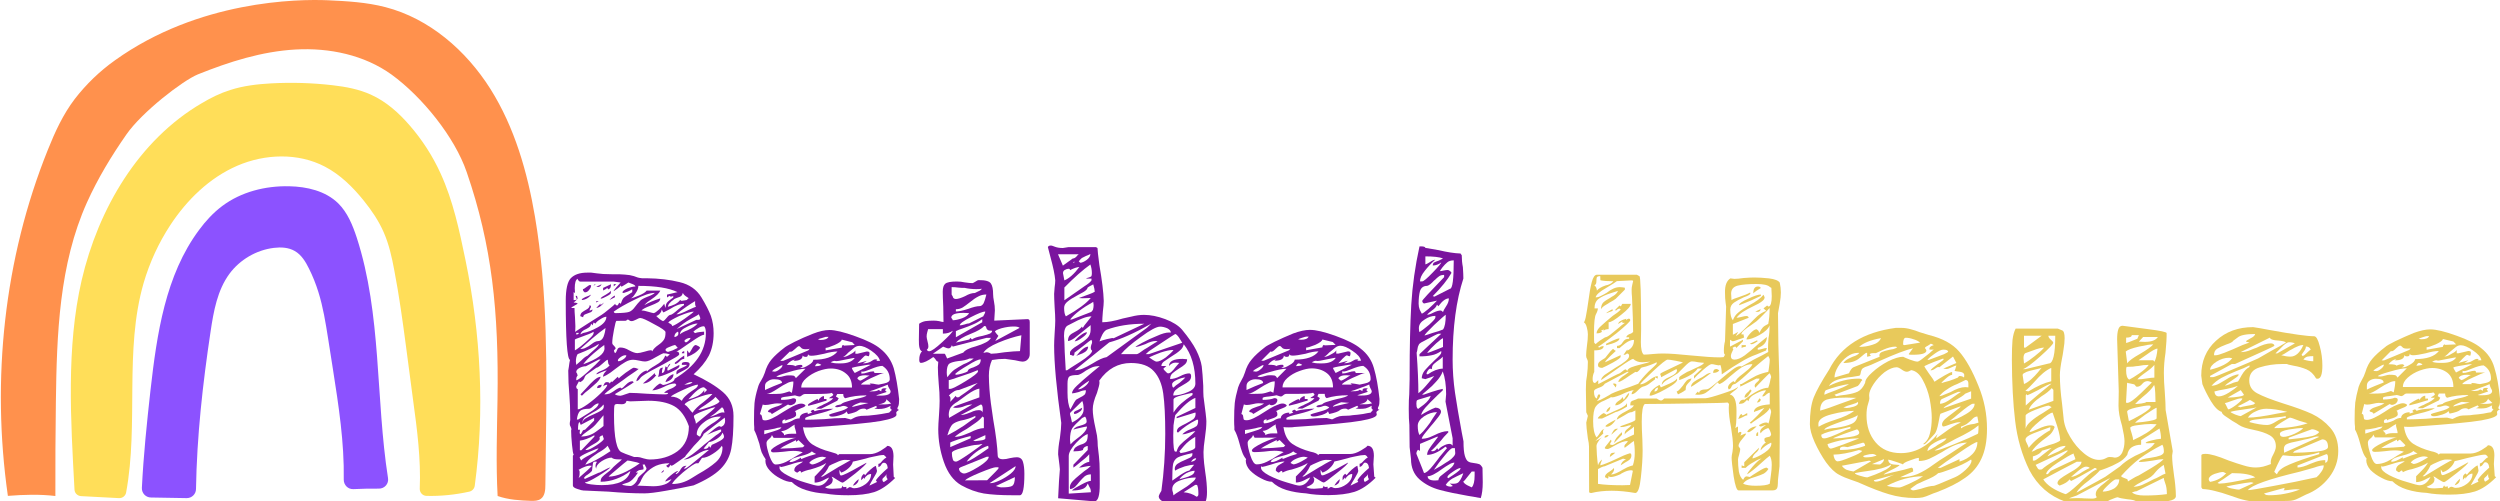 <svg version="1.2" xmlns="http://www.w3.org/2000/svg" viewBox="0 0 2000 401" width="2000" height="401">
	<title>logo copy</title>
	<defs>
		<clipPath clipPathUnits="userSpaceOnUse" id="cp1">
			<path d="m0.7 0h436.33v400.5h-436.33z"/>
		</clipPath>
	</defs>
	<style>
		.s0 { fill: #ffde59 } 
		.s1 { fill: #8c52ff } 
		.s2 { fill: #ff914d } 
		.s3 { fill: #7a149e } 
		.s4 { fill: #e8c95b } 
	</style>
	<g id="Arcoiris">
		<path class="s0" d="m375.5 393.3c-11.3 2.5-22.8 3.7-34.4 3.4-3-0.1-5.4-2.7-5.3-5.7 1-23.6-2.1-47.3-5.3-70.7q-2.8-21.6-5.7-43.2c-2.7-20.4-5.5-40.8-9.4-61-1.9-10.3-4.2-20.6-8.4-30.2-4-9.2-9.7-17.6-16-25.4-8.7-10.8-18.8-20.8-31.1-27.2-21.4-11.2-47.9-10.3-70.1-0.7-22.2 9.6-40.2 27.2-53.5 47.4-9.4 14.3-16.6 30-21.4 46.4-15.6 54-3.8 112.4-14 167.6-0.5 2.7-2.9 4.6-5.7 4.5l-30.4-1.6c-2.8-0.2-5.1-2.4-5.2-5.2-3-55.3-6.7-113.6 5.7-167.4 13.3-57.2 45.5-112.2 96.2-141.8 7.2-4.3 14.7-8 22.7-10.5 10.5-3.4 21.7-4.7 32.7-5.3 16.5-0.9 33-0.4 49.3 1.5 10.5 1.2 21 3.2 30.5 7.5 12.2 5.5 22.4 14.6 31.1 24.7 10 11.5 18.3 24.4 24.6 38.2 10.1 22 15.1 45.8 20 69.5 12.2 59.1 15.5 120.7 7.4 180.5-0.3 2.3-2.1 4.2-4.3 4.7z"/>
		<path class="s1" d="m303 390.9c4.6 0.1 8.2-3.9 7.4-8.5-10-64-5-130.7-25-192.3-3.3-10-7.4-20.1-14.8-27.4-10.2-10-25.1-13.4-39.3-13.7-18.9-0.4-38.3 4.4-53.5 15.8-7.1 5.3-13.2 11.9-18.5 19.1-27 36.2-33.8 83.3-38.9 128.2-2.9 26-5.6 52-6.9 78.2-0.2 4.2 3.1 7.7 7.3 7.7 9.7 0.1 19 0.4 28.6 0.5 4.1 0 7.4-3.3 7.4-7.3 0.7-42.3 5.4-84.4 11.7-126.2 2.4-16.1 5.4-32.8 15-45.9 8.4-11.4 21.6-19.1 35.6-20.8 5.7-0.7 11.7-0.4 16.7 2.5 5.3 3 8.7 8.6 11.4 14.1 3 6 5.5 12.3 7.5 18.7 3.8 12.1 5.8 24.7 7.8 37.3q1.9 12.1 3.8 24.2c4.6 29.3 9.2 59 8.7 88.7 0 4.2 3.4 7.7 7.7 7.5 6.7-0.3 13.6-0.5 20.3-0.4z"/>
		<g id="Clip-Path: Clip-Path" clip-path="url(#cp1)">
			<g id="Clip-Path">
				<g>
					<path class="s2" d="m91.9 48.3c-12.1 8.6-23 19.1-32.1 30.9-9.3 12.2-15.8 26.3-21.5 40.6-35.1 87-45.3 184-32 276.9 12.6-1 25.5-1.4 38 0.1q-0.1-37.6 0.4-75.1c0.7-54.3 2.6-110.3 24.9-159.8 8.6-19.1 19.5-37.1 31.5-54.3 12.4-17.9 45-43.1 57.2-48.1 25.1-10.1 51.2-18.4 78.2-19.9 26.9-1.5 54.9 4.3 76.8 20.1 24.3 17.7 50.4 49.7 60.1 78.1 20.2 58.7 25.7 111.5 24.6 181.8-0.4 25-1.3 52.2 0.1 77.2 8.5 3 17.9 3.6 26.9 3.9 2.6 0 5.4 0 7.6-1.6 3.3-2.3 3.7-7.1 3.7-11.2q0.2-15.7 0.4-31.4c0.8-61.2 1.5-122.7-8.7-183-6.1-35.9-16.3-71.6-35.7-102.4-19.4-30.7-48.8-56.3-84-65.4-15-3.9-30.7-4.8-46.2-5.5-23.8-1-103.1 0-170.2 48.1z"/>
				</g>
			</g>
		</g>
	</g>
	<g id="Texto">
		<g>
			<g>
				<g>
					<path class="s3" d="m554.9 299.4q15.2 7.1 23.5 14.3 8.4 7.3 8.4 19.1 0 17.2-1.8 26.3-1.8 9.3-8.6 16.1-6.8 6.8-21.5 13.1-10.4 2.3-22.2 4.3-11.8 2.1-17.3 2.1-12.7 0-28.8-1.4-6.5-0.4-19.9-0.9-1.4 0-5-1.3-3.4-1.1-3.4-2.7v-23.8l0.7-1q-0.7-0.2-1.4-7.7-0.7-7.4-0.7-11.5 0.2-0.3 0.2-1.2 0-0.4-0.6-1.8-0.7-1.1-0.7-2.2 0-1.2 0.4-3.2 0-6.8-0.2-11.6-0.2-5-0.5-8.4-0.9-9.7-0.9-19.5 0 0 0.5-3.1 0.4-3.5 0.9-5.5-3.4-1.1-3.4-47.2 0-13.8 4-18.1 4.3-4.5 13.2-4.5h3.2q4 0.6 9.5 1.1 5.7 0.2 7.2 0.2 1.2 0 5.7 0 4.8 0.2 8.4 0.7 3.6 0.7 6.1 1.8 0.9 0.4 3.7 0.7 2.4 0 3.8 0 14.7 0.2 26.3 3.1 11.8 2.8 17.5 12.3 5.2 8.6 7.5 14.7 2.2 6.4 2.2 13.8 0 10.2-3.8 18-4.1 7.7-12.2 14.9zm-95.3-53q0 2.7 0.4 7.5l0.3 7q0 3-0.2 4.6 1.3-1 11.5-7.5l9.8-6.2q1.5-0.9 5.6-4.3 4.3-3.4 5.2-4.5 0 0.7 0.5 1.1 0.7 0.3 1.1 0.3 0.3 0 0.7-0.7 0.7-0.9 0.7-1.6l1.4 0.9q1.1-3.4 2.4-4.8 1.4-1.3 3.7-2.5 2-1.3 3.1-2v-2.3q-1.3 0.9-3.4 1.8-2.2 0.9-3.4 1.2l-1.1-0.3q0-1.5 3.9-3.4 4-1.5 6.5-1.5 0-1-2.2-1.9-2.3-0.9-3.4-1.3-1.2 0.7-2.5 1.6-1.4 0.9-3 1.8l-0.7-1.1q-0.6 1.3-2.7 2.7-2.2 1.6-2.9 2 0-0.7 2.2-3.2 2.3-2.7 3.4-3.8l-5.4-0.7h-26.8q-0.9 0-1.5-0.9-0.7-0.7-0.7-1.4-2.3 1.2-2.3 7.5l0.2 3.9-1.1-0.7v6.4q2.5 0 2.5-0.7 0-0.7-0.5-1.4-0.4-0.9-0.4-1.3h1.1l0.5 2q0 0.4-1.2 1.6-1.1 1.1-2 1.8 3 0 3.2 0.9-0.9 0.5-2.7 1.6-1.9 0.9-2.5 1.8zm16.7-19.3q0 1.2-1.5 1.2 0.6-0.5 0.9-0.7 0.4-0.2 0.6-0.5zm5 0.3q-1.1 2.2-2.9 2.2l-1.4-0.2zm4.3 2.9q-0.4 0.9-1.8 1.4-1.1 0.5-1.3 0.7v-2.1l6.3-2.9q0 1.6-0.4 2.5-0.3 0.9-1.6 1.6zm5.4-3h2l-2 1.8zm-23.1 6.6q-0.2 0-0.9-0.7-0.7-0.6-0.7-1.8 0.9-0.2 2.9-1.8 2.1-1.6 2.8-1.6l0.9 0.3q0 1.8-1.6 3.6-1.4 2-3.4 2zm42.8-5.2q0 2.9-2.5 6.3-2.2 3.4-3.8 3.7 2.3-0.3 6.8-2.3 4.8-2 6.1-3.9h10.9q-1.1 3-7.3 7.1-1.1 0.7-2.9 2-1.6 1.4-2.5 2.5 4.8-2.9 12.7-5.4 0 2-1.8 3.1-2 1.2-6.1 2.8-5.9 2.2-7.1 3.8 2.3 0 5.7 1.1 3.4 1 4.1 1 1.4-0.3 4.1-2.8 2.7-2.5 4.3-4.7l0.9 3.4q0.4-3.2 1.3-4.3 1-1.2 2.8-2.5 1.6-1.2 2.2-1.6v-1.4q-0.6 0.7-1.8 0.7-0.9 0-1.1-0.7l-2.1 1.4v-2.3q4.8-1.1 8.4-2-10.2-5-31.3-5zm-22 5.7q0 0.9-3.1 2.5-3 1.6-4.3 2l-0.9-0.2q1.1-1.4 4.3-3 2.9-1.6 4-3.1zm2.3 14.9q0.2 1.2 1.6 1.2 8.2-0.1 10.7-1 2.5-0.9 4.7-4 2.1-2.8 4.1-4.8 1.1-1.4 6.1-3.4 3.9-1.4 5.7-3-5.7 0-16.3 5.5-10.7 5.2-16.6 9.5zm55.3-15q-0.4 1.6-1.3 2.5-0.9 0.7-3.2 1.4-2.3 0.7-3.2 1.8-1.3 0.7-2.7 2.3-1.3 1.3-1.6 3.1 2.7-0.6 5.7-2 2.9-1.6 4.1-3.4l1.1 0.7 4.3-0.7q0.2-0.2 0.7-0.9 0.5-0.5 0.9-0.5-0.2-0.2-2.3-1.5-2-1.4-2.5-2.8zm-73.4 1.4q-1.2 1.8-3.2 3-2.3 1.3-4.3 1.3 0-0.9 0.7-1.1 0.6-0.5 2.5-1.4 2-0.6 4.3-1.8zm14.7 4.3q2.1-2.5 4.3-3.6v1.4zm-10.6 0.9h2l-2 1.1zm79.8 4.5q-0.9-0.9-0.7-4.5-2 1.1-7 4.5-5 3.4-8 6.1 2.8 0 9.8-3.6 5-2.3 5.9-2.5zm-73.5-3.4q-3.4 4.3-6.3 4.3l3.4-3.4v1.2zm47.1 14.9q1.2-0.4 3-2.7 1.8-2.3 2.9-2.3 1.4 0 6.2-4.3 3.8-3.2 4.7-3.4v-1.1q-2.9 0-5.4 1.1-2.5 0.9-6.1 3.2l-4.8 2.5q-0.5 0-0.9-1.1-0.5-1.2-0.7-1.2 0 1.6-1.4 3.2-1.1 1.4-2.9 2 2.9 3 5.4 4.1zm-56.4-9.3q0 1.9-2.3 2.5-2 0.7-3.6 1.4-1.4 0.5-1.6 2.3l-2.3-0.9q0.2-2.1 1.4-3 1.1-0.9 3.6-2.3 2.5-1.3 2.5-3.4 0.5 0 0.7 0.3 0.4 0.4 0.4 1.1-1.1 1.6-1.1 3zm63.7 13.3q2.5-0.7 10-5.9 7.3-5.2 7.3-5.7-3.2 0-11.4 3.4-7.9 3.7-9 5.3 0.4 0.4 1.8 1.1 1.3 0.7 1.3 1.8zm21.3-9.5q-0.6 0.7-6.5 3.8-5.9 3.2-11.1 8l15.6-7.3h1.4q1.8 0 1.8-1.1 0-0.9-0.5-1.8-0.4-0.9-0.7-1.6zm-92.5 15q5.2-0.9 11.8-4.6 6.8-3.8 6.8-8.4-1.8 0-4.7 1.9-3 1.8-4.1 3.6l-1.4-0.9-0.9 2.3-1.1-1.4q-0.3 1.6-0.9 2.3-0.9 0.9-3 2-4.1 1.6-4.7 4.3zm26.7-9.7q-0.7 0-2 7-1.4 7.2-1.4 10.6 0 1.2 1.4 2.3 1.3 1.4 1.3 2 0 0.5-0.6 1-0.7 0.4-0.7 0.6 0 0.7 0.2 1.4 0.5 0.7 0.7 0.9 0.9-0.5 1.6-2.5 0.7-2 2.5-2 3.4 0 7 2.2 4.3 2.3 6.6 2.3 1.8 0 5.6-1.1 3.7-1.2 5.7-1.2 0 0 0.5 0.5 0.2 0.2 0.2 0.4 1.1-2.5 5-5.2 2.9-2 4.3-4.1 1.4-2 1.3-6.1 0-1.6-9-6.3-8.9-5-11.1-5-1.2 0-3.4 1.3-2.3 1.2-3.7 1.2-0.9 0-1.6-0.5-0.6-0.7-1.3-0.7-0.9 0-1.4 0.9zm50.8 10.7q1.8-1.6 6.1-3.2 5.9-2.7 8-5.4-3.4 0-8.6 2.7-5.5 2.5-5.5 5.9zm19.3-6.4q-2.3 0-4.5 1.4-2.5 1.4-4.1 2.9l1.3 1.2q1.9-0.7 4.1-0.9 2.1-0.3 3.2-0.3v2.5q-1.6 0-6.6 3.2-4.7 3.2-6.1 4.1-7.9 5.7-9.5 6.1 2.3 0 2.3 2.3 0 0.9-5.5 3.8-5.4 3.2-7.2 4.1-12.5 6.4-16.6 9.3-1.4 0.9-2.3 2.3-0.9 1.4-2.7 2 0-2 2.7-5.2 3-3.1 5.7-3.4v0.9q2-2.2 6.4-4.7 3.6-2.1 5.6-3.9 1.8-1.8 2.7-4.3l1.4 1.1 2.3-2q-2.8-0.9-5.2-0.9-0.5 0-6.2 3.2-5.6 3.4-8.4 3.4-1.8 0-4.7-0.7-3.2-0.7-5-0.7-3 0-6.1 1.8-3.2 1.8-8 5.5-0.4 0.4-3.8 2.9-3.2 2.3-6.1 3.4 0-1.3 0.9-2.7 0.9-1.4 2.2-2.3-1.3 0-4.5 1.4-3 1.6-4.1 1.6 1.1-1.6 3-2.3 1.5-0.7 2.2-0.9 4.1-1.8 5.7-4.1-0.7 0-1.1-1.1-0.3-1.1-0.5-3.2-0.9 0-4.3 3.2-3.6 3.2-4.8 3.2-0.2 0-3.1 2.2-3 2.1-4.3 3-1.6 0.9-2.3 3.2-0.7 1.8-3.2 3.1l-1.1-0.6-2.1 4q0 2.1 1.2 2.1v16.3q2 0 7.9-4.1 5.7-4.1 10.7-9 5-4.8 5-6.6-1.6 0-3.4 1.3 0.2-0.4 0.9-1.8 0.6-1.6 2.2-1.6 2.1 0 2.3 1.2l1.1-1.8 0.7 0.6 4.6-4.3 0.9 1.4q0.2-0.7 5.4-4.6 5.4-3.8 6.3-4 1.2 0 2.3 0.4 0.9 0.5 1.8 0.5 0 0.4-8.6 6.1-2.9 2.3-10.4 7.5-7.5 5.4-8.4 6.8 2.3 0 4.3-0.7 1.8-0.9 3.4-2 2.7-2.1 5.2-2.8 0.2 0.7 0.7 0.7 0.9 0 3.6-2.9 2.7-2.8 5.2-2.8 0.5 0 0.7 0.5 0.3 0.2 0.5 0.2 0 0.3-6.4 4.3-6.5 3.9-8.8 5.3 0 0.2 1.6 0.9 1.6 0.4 2.9 0.4 1.4-0.2 3.7-1.1 2.2-0.7 3.6-1.2 4.3 0 14 0.7 9.8 0.5 14.3 0.5 2.5 0 2.5-1.2h-3.2q1-1.6 4.8-3.1 3.4-1.2 5-3.2 0-0.2-0.5-0.7-0.2-0.5-0.9-0.5-3.4 0-8.8 2.8-5.9 2.7-9.1 2.7 1.4-1.8 3.4-3.6 2.3-1.9 3-1.9l2.2 1.2q2.3-0.2 5.9-1.8 3.4-1.4 3.4-3.2 25-15 25-36.5 0-4.1-1.4-5.5zm-78.9 1.4q-4.6 3.2-10.9 8.6-6.6 5.7-9.3 8.2 2.7 0 4.5-1.1 2.1-0.9 4.4-2.7 3.1-2.5 5.2-2.5 2.9 0 4.5-3.4 1.4-3.7 1.6-7.1zm-24.5 17.9q0.9-0.4 4.5-3.1 3.7-3 7.1-6.2 3.4-3.1 3.4-4.5v-1.1q-2.5 1.6-9.8 4.1-5.2 1.8-5.2 2.2zm79.6-10.7q1.3 0 2.3-0.9 0.9-0.7 0.9-2 0-0.9-0.3-1.4-2.9 1.2-2.9 4.3zm-78.5-3.3v1.3q1.8 0 2.1-1.3zm91.4 4q-1.4 0-3 0.7-1.4 0.7-2 1.8l1.1 1.1q1.1 0 2.5-1.5 1.4-1.4 1.4-2.1zm-73.3 4.8q-4.5 3.4-17 8.2-1.4 2.2-1.4 6.1l0.3 2.5q0.9-0.7 4.1-3.6 2.9-3 4.9-3.7 0.5-0.6 4.8-4.3 4.3-3.6 4.3-5.2zm4.3 0.9q-2.7 1.8-8.6 6.8-5.9 5.2-8.2 8.6 17-6.1 17-12.7zm58.8 2.3q-0.5-0.7-1.2-1.4-0.6-0.9-1.1-0.9-1.3 0.2-4.5 1.6-3 1.1-3 2.3 0 0.6 0.7 1.1 0.7 0.5 1.4 0.5 1.1-0.3 3.6-1.2 2.3-1.1 4.1-2zm14.5-2.3q0.7 0.2 2 0.9 1.2 0.7 1.4 1.4-3.4 4.7-10.4 7.2v-5.2q0.9 0.9 1.1 1.4 0.2 0.7 0.5 0.7 0.4 0 2.2-3.2 1.6-3.2 3.2-3.2zm-9.3 6.6h-2q0.4-1.6 2-1.6zm-46.3 1.8q-0.2-0.2-0.9-0.2-1.6 0-3.6 1.4-2.3 1.6-2.3 2.7 0 0.4 0.3 0.7 1.6 0 3.8-1.4 2.5-1.6 2.7-3.2zm46.3 2.7q-2 0-3.9 2.1-2 2-3.6 2v-1.1q0.2-0.2 2.3-1.8 2-1.9 5.2-3.9zm-86.4 10.5q0 0.4 0.7 1.3 0.4 1.2 0.4 1.6-0.6 0.5-0.9 1.4-0.2 0.9-0.2 2.3 1.8-0.1 9.1-6.6 7.2-6.4 10.4-10h-1.4l-10.4 5.4q-2.5 0-5.2 1.4-2.5 1.4-2.5 3.2zm87.5-8q3.2 0 3.2 1.6 0 1.8-1.6 3.2-1.8 1.3-5 2.9-2.9 1.4-3.8 2.3-0.2-0.5-0.2-1.4 0-1.3 1.1-2.2 0.9-0.7 3.8-1.9 2.8-1.1 3.7-2.2h-4.3q0-1.6 0.6-1.8 0.9-0.5 2.5-0.5zm-5 3.4q0 1.8-7.7 5.2-7.4 3.2-9.5 3.2 0.7-0.9 0.9-2.9 0-2.3 0.7-3.2 0.5-1.2 2.7-1.2-0.7 0.5-0.9 2.1-0.2 1.3-0.2 2.3 1.3-0.3 1.8-1.2 0.5-1.1 0.7-2.2 0.2-1.2 0.4-2.1l1.4 1.1q0.7-1.8 1.4-2.5 0.6-0.6 1.1-0.6 0 0.6-1.4 2.2-1.1 1.6-1.1 2.3l0.4 1.1 9.3-4.7zm-19.7 5.4q0 1.6 1.2 1.8-5.5 6.6-10.7 6.6 0.9-0.9 5-4.3 3.8-3.2 4.5-4.1zm8.6 7.3q0.3-1.8 2.3-3.9 2-2 4.1-2.5 0 4.6-6.4 6.4zm-68 9.8q1.1-1.2 4.5-4.8 3.4-3.9 6.4-6.6 3.2-2.7 5.2-2.7-0.2 1.8-3.2 4.8-2.9 2.7-6.1 5.4-3.4 2.5-5.7 5zm88.3-9.8q-1.2 0-3 0.9-2 0.9-2.3 1.1 5.3 0 6.6-2zm-75 4.8q0-2.7 3.6-2.7 0 2.7-3.6 2.7zm80.7-2.8q-2.7 0-12.3 4.4-9.3 4.3-9.3 5.2 5 0 8.7 3.4 0.6-1.8 2.9-3.9 2.1-2 4.5-3.6 2.1-1.4 3.9-2.7 1.6-1.4 1.6-2.8zm7.2 4.3q-0.2-0.4-1.3-1.3-0.9-0.9-1.4-0.9-4.1 0.2-12.2 9.7 3.8-0.9 7.5-2.7 3.6-2 5.2-4.8v2.3zm3.4 3.2q-3.2 0-11.8 3.2-8.6 2.9-9.5 5.2 1.8 1.1 3.4 3.2 1.6 2.2 2.9 3.4 2.7-4.1 8.6-8.4 5-3.9 7.3-6.6zm3.4 2.3q-1.4 1.8-4.1 3.6-2.7 2-3.8 2.7-4.4 2.7-5.9 4.1 2.2 0 9.5-2.5 7.5-2.7 7.5-4.5zm-62.4 48.1q1.6 0 4.8 1.1 3.2 0.9 4.8 0.9 13.3 0 22.4-6.6 9.1-6.8 9.1-20-4.1-11.7-11.8-16.1-7.8-4.3-20.7-4.3l-14.5 0.5-2.9-0.4q-0.5 2.7-3.7 2.7l-3.6-0.2q-2 0-2.3 1.1-0.4 1.3-0.4 7.5 0 28.1 6.4 30.1 1.1 0.7 9.7 3.7zm-38.8-38.6q-5.2 0-7.2 1.8-1.9 1.9-2.5 6.8h1.1q0.2-0.2 8.4-5.2 7.9-4.7 7.9-7.7-1.8 0-4.1 2-2.2 2.3-3.6 2.3zm-5.4 11.8q0.2-2.5 2.7-4.1 2.5-1.6 6.8-3.4 3.6-1.6 5.7-2.9 2-1.2 2-3 0-0.4 0-0.9 0-0.4-0.2-0.9-2.5 3.4-8.9 6.6-4 2.3-6.1 3.8-2 1.9-2 4.8zm90.9 0.2q1.1-0.9 7-5.7 5.9-4.5 8.6-7.5-2 0-9.7 3-7.5 2.9-7.5 4.1 0 1.1 0.9 2.9 0.7 1.8 0.7 3.2zm22.9-8.9q0-0.2-0.4-1.8-0.3-1.6-1.6-2.5-2.5 2.1-5.2 4.6-2.8 2.2-4.4 2.9 1.6 0 5-1.6 3.4-1.8 5.2-1.8zm-96.8 2.1q-2 2.3-3.8 4.5-3.2 3.9-4.6 5-2.2 1.8-5 3.7-2.7 1.8-4.5 3.8 6.6 0 11.8-3.8 5.4-3.9 6.1-4.6zm92.5 1.1q-6.5 0-12.2 4.6-5.7 4.3-5.7 9.5 0 0.4 0.5 0.7 0.4 0.4 1.6 1.1 0.2 0 0.7-0.2 0.4-0.5 0.4-0.9 1.1-3 3-4.6 1.8-1.8 5.6-4.3 5.5-3.2 7.5-5.9zm-111.6 4.4q-1.3 0-1.3 6.1h1.6l-0.3 2.3q0 1.1 0.9 1.3 0.5-0.7 1.2-2 0.4-1.6 2.2-1.6l7.3-7.3v-2.2l-10.7 5.6zm58.8 51.3q5.2 0 9.1-1.4 3.6-1.1 5.6-4.3l-5 2q0-1.3 4.4-5 4.3-3.6 6.1-3.6l-2.3 2.3 0.9 0.2q1.4-0.9 2.5-2.5 0.9-1.8 2-2.9 1.2-1.2 3.4-1.2l-2.2 2.3h1.1q1.1 0 11.1-8.4 7.1-5.9 8-6.6-4.1 0-10 3.9-2.3 1.3-5 2.5-2.5 1.3-5.2 1.3 5.9-2.5 16.5-12l8-6.3q1.1-1 2.9-2.1 1.6-1.3 2.5-2v-1.6q-1.1 0-6.1 2-5 2.3-5.7 2.5 1.1-0.4 4.8-3.6 3.8-3.2 5.6-3.6l1.4 0.6q3.2-1.3 3.2-4.9l-0.3-2.5q-6.3 5-17 13.1 0.3 1.4-7.7 9.5-1.1 1.4-4 4.8-3 3.4-3 3.9l-5.4 3.8q-4.6 3.4-5.5 3.4 0 0-0.4-0.2-0.3-0.2-0.3-0.7-0.4 0.5-0.9 1.4-0.4 0.9-0.9 0.9-0.9 0-1.8-1.4 1.8-0.9 2.7-2-6.1 0-10.8 2-4.6 2.1-8.7 6.4-1.3 1.3-2.9 4.5-1.4 3.7-3.4 5zm46.9-33.1q3.4-1.4 6.6-3.2 3.2-1.8 3.2-3.2 0-1.8-1.4-3.4-0.2 2.3-4.3 5-4.1 2.5-6.3 2.5l-4.3 5.2 1.1 0.3q1.1 0 1.8-0.5 0.9-0.4 1.4-1.8l1.1 1.4zm-93.9-7.7q-6.8 3.8-11.6 4.3v7.7h1.2l10.4-10.9zm4.3 2.7q0 1.9-5.2 4.6-5.2 2.9-6.3 4.5h1.1q2 0 7.9-3.8 5.7-3.9 5.7-5 0-0.7-0.5-1.6-0.2-1.2-0.4-1.4-2.5 0.9-2.5 1.8zm6.3 5.7q-2.2 2.7-7.7 5.7-0.9 0.6-4.5 3.1-3.6 2.5-5.7 6.4 7.7-2.5 20.2-10.9zm72.4 22.7q9-5 14.2-9.6 5.3-4.7 5.3-11.8l-0.5-1.3q-2.3 3.4-7.3 6.5-4.9 3.2-8.6 3.2l-2.9 4.3h-1.4q-2 0-10.9 7.3-8.6 7.5-8.6 9.3 8 0 15.2-4.5zm-79.6-20.6q-1.1 0-8.1 3.1-7.1 3.2-7.1 4.3l1.2 2.3q1.5-1.8 7-4.5 2.3-1.2 4.3-2.5 1.8-1.4 2.7-2.7zm-10.9 27.2q0 0.9 4.8 1.6 4.5 0.6 8.6 0.6 20.2 0 22.9-11.3-5.2 4.1-11.3 6.3-6.1 2.3-12.5 2.3 0-2.3 1.1-3.6 1.4-1.6 4.1-3.6 2.7-1.9 3.7-3.2 0.9-1.2 4.3-4.1 3.4-2.7 3.8-3.4h-2.7q-4.1 0-5.5-1.4-3.4 0-7.9 2.8-4.3 2.7-4.5 6.1l-0.5-1.8q0-2.3 1.2-3.7-0.5-0.2-1.4-0.2-1.4 0-1.8 1.1-0.2 1.2-0.5 3.7-0.2 2.2-0.4 2.7-1.4 1.6-3.4 2.9-2.1 1.2-3 2.8l0.9 0.6 10.9-4.9q0.9 0 4.1-1.9 3.2-1.8 5.4-2.5-1.5 1.9-9.9 7.1-8.2 5-10.5 5zm43.8-15.2q-2-0.9-5-1.4-2.7-0.7-4.8-0.9-2.4 1.8-8.8 7.3-6.3 5.2-6.3 5.6 9.7 0 24.9-10.6zm-7.5 18.1q1.4 0 3.4-1.8 2.1-2.1 2.7-4.6 0.7-1.1 3.4-3.4 3-2.4 3.4-4 0-0.7-0.6-1.6-0.7-1.2-0.7-1.8h-1.8q0.4 1.1 0.7 2.5 0 1.3 0 1.3 0 0.2-2.1 0.5-2 0-4.1 2.2h1.8q-4.5 6.8-8.3 8-4.1 1.1-4.4 1.8 3.7 0.9 6.6 0.9zm-41.5-6.3q8.4-7.1 10.7-9.8l-1.6-0.2q-3.2 0-9.1 3.4 0.9 0.4 0.9 1.6v1.1q0 2.5-0.9 3.9zm68.3-6.6q0 2.2-2.3 2.2z"/>
				</g>
			</g>
		</g>
		<g>
			<g>
				<g>
					<path class="s3" d="m717.9 327q0 0.3 0.7 0.7 0.4 0.2 0.7 0.2-2.3 1.2-2.3 2.3l0.2 1.6q0 2.7-12.7 5-12.7 2.3-53.5 5-0.7 0.2-4.3 0.2-3.6 0-4.3-0.2 1.4 9.5 7.3 13.6 6.1 3.9 14.7 6.1 2 0.5 3.9 1.2 1.8 0.6 2 1.5l1.1-0.9h24.5q3.9 0 8.6-2.7 4.8-3 5.3-3.9 4.9 0 5 8.2l-0.3 6.8 0.5 9.8 1.1 0.9q-8.6 8.6-16.8 11.3-8.1 2.5-20.6 2.5-10.9 0-18.1-1.3-8.4-0.5-15.7-2.8-7.2-2.2-11.5-6.5-3.9 0-8.9-2.7-5-2.5-8.6-6.4-3.6-3.8-3.6-7.9l0.2-1.2q-1.8-2.5-3.2-5.6-1.1-3.2-1.8-6.8-2.3-7.5-4.1-10.9v-2.3q-0.2-1.8-0.2-5.4 0-8.6 0.4-13.9 0.5-5.2 2.7-12.4 0.7-2.8 2.5-5.5 1.8-2.9 3-6.3 1.8-6.4 5.4-10.7 3.6-4.3 10.4-9.5 1.2-1.1 8-4.6 6.8-3.4 14.7-6.5 7.7-3 13.2-3 7 0 20.8 5 14.1 5 20 10 7.7 6.1 10.7 15.6 2.7 9.8 4.3 24.7 0 4.3-0.7 5.7-0.7 1.1-0.7 2zm-57.4-57.5q-0.2 0-2.9 0.9-2.8 0.6-3.2 1.3 0.2 0 0.7 0 0.7 0.3 1.3 0.3 5.3-0.1 6.4-2.5zm12.9 2.2q-0.2 1.8-5.7 4.3-5.4 2.3-7.2 2.3v2l12.9-2.2q0-0.7 0.2-1.4 0.5-0.4 0.7-0.7 0.5 0 0.7 0.3 0.2 0.2 0.2 0.2l8.6-0.5-2-2.2zm-49.2 17h2.3l20.1-8.4 1.2-1.4q-0.7 0.5-3.4 0.5-2.7 0-3.7-1.4-0.9-1.1-1.5-1.1-0.9 0-3.2 2.3-2.3 2.2-3.4 2.2-0.5 0-0.7-0.2zm79.8 0q-0.9-3.9-6.8-8-5.9-4.1-9.7-4-2.1 0-3.9 1.3-1.8 1.4-5 4.1-3.1 3.4-4.3 3.4h0.9q1.6 0 5-2 3.6-1.9 4.1-3.2v2.7h1.6l7.5-1.8q2.2 0 2.2 1.1 0 1.1-0.2 1.8-0.4 0.7-0.4 0.9-0.3 0-1-0.2-0.9-0.4-1.5-0.4-0.7 0-3.2 2.7-2.5 2.7-3.4 3.6l7.5-2q-0.5 0.6-3.2 2 4.1 0 6.6-1.6 2.2-1.6 3.4-1.6 1.3 0 1.6 0.3l-0.7 0.9zm-34-7.5q-4.3 0-10.7 1.8-7 1.6-10.2 1.6-2.5 0-2.7-1.4 0 1.4-0.5 1.9-0.2 0.4-1.3 0.4-1.8 0-2.5-1.1 0 4.3-7.5 4.3l1.4-0.9q-3 0-6.6 4.1 6.6 0 6.6 1.1 2-1.1 4.5-1.1 0.9 0 1.1 0.2 0 0 0.2 0.4 0.3 0.3 0.3 0.5-0.3 0.2-0.7 0.7-0.7 0.4-1.4 0.4l0.9 0.3q2.3 0 5.9-2.3 3.7-2.1 3.9-4.3 14 0 19.3-6.6zm2.9 9.5q7.7 0 10.9-4.3h-1.1l-11.6 2.3q-0.9 0.2-2 0.2l-1.6-0.2q-0.9 0-3 1.1 2.5 0.9 5.9 0.9zm-20.8 2.3q0.6 0 2.5-0.2 1.8-0.3 2.4-0.9-0.2-0.3-1.3-0.7-1.1-0.5-1.6-0.5-0.7 0-1.4 0.9-0.6 0.9-0.6 1.4zm42.4-1.2q-10.7 1.6-13 2.5 0 0.7 0.9 2.1 1 1.3 1.4 2l12.9-6.6zm-68.5 0.3q-0.9 0-4.3 2-3.6 1.9-4 3l2 0.2q1.6 0 3.9-1.8 2.4-1.8 2.4-3.4zm79.9 0.6q-3.2 0-9.8 2.8-4.3 1.8-5.9 1.8-0.9 0-1.1-0.2v1.8q2.3 0 4.8-0.9 2.7-0.9 4.7-0.9 0.5 0 0.7 0.4 0.2 0.2 0.2 0.9h7.7q-2.2 0.2-10.4 4.1-7.9 3.9-7.9 5.2h7.7l-0.9-0.9h0.9q0.7 0 2.2 0.2 1.9 0.5 4.1 0.7 0 0 4.3-0.9 4.6-0.9 4.6-3.4 0-7-5.9-10.7zm-41.3 2.1q-4.1 0-9.8 2-5.6 2.1-9.7 5.7-4.1 3.4-4.1 7.5h40.6q0-7.5-5-11.3-4.7-3.9-12-3.9zm-34 5.5q2.9 0 4.1 0.2 1.1 0.2 2 2l7.7-7.5q-4.7 0-13.8 2.8-8.9 2.5-9.5 3.6l2.2 0.2q1.4 0 3.7-0.7 2.2-0.6 3.6-0.6zm61.7-0.1q-2.3 0-3.9 0.5-1.6 0.4-2.5 1.8 0 0.5 0.7 1.1 0.9 0.7 1.4 0.9 0.9 0 3.8-1.8 3-2 3.9-2.2zm-80.3 11.8q2.5-1.2 6.8-3 4.3-1.8 6.8-2.7 0-2.9-6.3-2.9-3 0-5 1.6-2.3 1.3-2.3 3.8zm22.7-6.8q-2.8 0-5.5 1.6-2.5 1.1-6.5 3.8-6.6 4.4-9.3 4.6h2.5q5.8 0 8.3-0.2 2.8-0.3 7.3-1.9l2 1.2q1.2-5.5 1.2-9.1zm69.8 11.3q8 0 8-3.4 0-0.7-1.2-2.5-1.1-1.8-1.1-2.9-3 1.3-7.5 2.9-4.5 1.8-7.3 2.5h2.3q3.9 0 5-1.1 0.5 0 1.1 0.4 0.7 0.3 1.2 0.7 0-1.6 0.7-2 0.4-0.5 1.8-0.5 1.3 0 1.8 0.2l-1.2 1.2q0 0.4 0.5 0.9 0.7 0.4 0.7 0.7l-8.4 2.7q0.2 0 1.1 0.2 0.9 0 2.5 0zm9.1 11.3q-1.4-0.2-1.4-2l0.3-1.1q-3 1.6-5 2-1.8 0.5-4.8 0.5l-3.2-0.3 2.1-1.1-0.7-1.1-7.7 3.1q-0.5-0.9-2.1-0.9-2.7 0-4.5 1.4-1.6 1.6-8.2 3l-1.3-2.3q0 1.4-4.3 2.9-4.3 1.4-7.1 1.4-2.4 0-2.4-1.6 0.4-0.4 7.2-2.3 6.8-1.8 7.9-3.6-2.2-1.1-3.4-1.1-1.1 0-2.9 0.7-1.6 0.4-2.3 0.4-1.6 0-1.6-0.4 0-0.7 1.4-1.2 1.4-0.2 3.2-0.7 1.1-1.3 4.5-2.2 3.6-1.2 7.3-2.1 8.1-1.6 8.6-2.9-9.5 0-17 2.3-1.6-0.7-1.6-3.4h-4.8l-1.1 2 2.3 1.4-1.2 2-12.9 6.4h-4.1q1.2-1.2 3.2-2.1 2-0.7 2.7-1.3 5.9-2.5 7.9-5h-3.4q0.5-0.7 1.9-1.4 1.5-0.9 1.5-1.4 0-0.4-0.6-0.9-0.5-0.4-0.5-0.6-1.8 0.9-14.3 0.9h-7q-1.4 0-2.7 1.1-1.2 0.9-1.6 0.9-0.9 0-2.3-0.4-1.3-0.5-1.6-0.5-0.9 0.2-5.9 0.9-5.2 0.5-5.2 1.4v1.3q6.4 0 9.5-1.3 2.5 0 2.5 1.6 0 1.5-1.5 2.9-1.9 1.1-3.4 1.1-0.5 0-1.6-0.6l-13 7.7q-0.4-1.2-1.5-1.4-1.2 0-1.6-0.9 1.1-1.6 3.4-2.5 2.2-0.9 2.9-1.1 3.6-0.9 5.5-2.5l-4.3-0.2q-1.6 0-4.6 0.6-2.9 0.7-5 0.7-1.3 0-2-0.4l-2.3 7.7q1.4 0.4 1.6 1.8 0.2 1.4 0.5 2.3 0.2 0.9 2.2 0.9 4.1 0 14.1-6.6 1.1-0.7 4.5-2.7 3.4-2.1 5.7-3 2.5-1.1 4.5-1.1 2.1 0 3.4 1.3 0 1.2-3.4 2.3-3.4 1.4-5.2 2.5 1.1 0.2 1.1 3 0 1.5-4 2.9-4.1 1.1-4.6 1.8v-1.1q-2.5 0-2.5 2l0.3 1.2q3.1 0 7.4-2.1 3-2 6.2-2 0-2.1 2-3.4 2.3-1.2 4.5-1.2v1.2l3.4-1.2-1.1-1.1q0.2-0.2 0.9-0.7 0.7-0.4 1.2-0.4 0.4 0 0.6 0.4 0.5 0.5 0.5 0.7 2.9-1.1 7.9-1.6 4.8-0.4 7.1-0.4-3.7 2-13.2 4.3-7.7 1.8-9.3 3.1v1.4q5 0 15.4-0.5 8-0.9 16.6-0.9l4.5 1.2q3.6-2.1 5.9-2.5 2.1-0.5 5.2-0.5 3 0 5.5-0.4 3.6-0.3 7.9-1 4.5-0.9 6.1-1.1zm-52.4-7.2q0.3-0.3-8.6 2.5l-6.1 1.6v-1.2q0-0.2 3-2 3.1-1.8 4.5-2.3l0.9 1.4q0.2-1.6 1.6-2.5 1.3-1.2 2.7-1.2v2.3h2zm51.7 2.3q-0.6-0.7-2-1.9-1.4-0.9-1.6-1.8-0.2 1.8-2 3-1.8 0.9-4.6 1.3h5.5q2 0 4.7-0.6zm-24.7-0.9q-0.2 0-3.4 1.3-3.1 1.4-3.1 2.3l13.1-3.2zm-51.2 25q0-1.2-0.7-3.4-0.7-2.1-0.7-3l0.2-0.9q-1.6 0.7-4.7 3-3.4 2.2-6.2 2.2l2.3 2.3v1.1q2.1-1.3 5.9-1.3zm-25.6 0.4q3.2-1.1 7-2.2 4.1-1.2 5.7-2.1l1.1-1.3q-3.8 0.4-5.4 1.1-6.8 1.4-8.4 1.4zm1.8 7q0 3.4 2.3 10.2 2.5 7 5 7 3.8 0 8.1-2 4.3-2.1 8.2-4.6 3.8-2.2 5.4-3.1-2.9-1.2-7.7-1.2-2.7 0-7.9 0.7-5 0.5-7.7 0.5-2.1 0-2.1-1.4 0-1.8 8.6-6.1 8.9-4.1 11.4-4.1h-17.9l-1.4-2.3q-0.2 1.6-2.3 3.2-2 1.6-2 3.2zm25.6-2.3l-2 1.4v-1.4q-1.6 0.9-6.1 3-4.6 2.2-6.6 3.8l10-0.4 8.1-0.7 1.4-1.1zm10.7 9q-2.1 2.1-8.7 3.7-3.6 0.9-5.9 1.8-2 0.9-3.4 2.7l0.7 0.4q3 0 8.6-3.6v1.1q0.7 0 3-1.1 2.5-1.1 9.1-2.9-2.8-1.4-3.4-2.1zm57.6 2.9q-3 0-7.8 1.2-4.7 0.9-6.5 1.6-8.7 2.2-10.5 2.5-0.6 2.7-3.4 5.2-2.7 2.5-5.9 3.6l-1.5-2.2q0 4.5 1.3 4.5 2.3 0 15-7.3l5.4-2.9q0 1.3-9 8.6-9.3 7.3-10 7.3-1.2 0-4.6-2.3-3.4-2.3-4.3-2.5l0.9 2q0 2.5-1.3 3.7-1.4 1.3-4.8 2.7 0.9 1.3 6.1 1.3l6.8-0.4 1.2-2.1q0.2 1.2 0.9 1.2l2-0.2v1.5q0.5 0 1.4-0.6 0.7-0.7 1.3-0.7 0.7 0 1.6 0.4 0.7 0.5 1.9 0.5 4.5 0 9-3.2 4.6-3.4 4.6-8.2-3.4 0-5.7 4.1v-1.3l-2.3 2.2q0-2.2 0.5-3.1 0.4-0.9 1.8-2.1l0.9 1.2q1.3-1.9 4.1-4.4 2.7-2.5 4.5-3.1l0.9 4q0 1.4-2.9 5.9-2.8 4.8-3.2 5.9l6.1-2.9-0.9-1.4q2.5-3.6 9.5-9.7-0.4-4.3-3.1-4.3-1.2 0-2.1 1.6-0.7 1.5-2.3 1.8v-2.5q1.4 0 3-2.3 1.8-2 3.4-2.7-0.2-0.5-0.9-1.1-0.7-0.7-1.1-1zm-46.1 2.1q-0.4-0.2-1.3-0.4-1-0.3-1.6-0.3-2.8 0-6.2 1.6-3.6 1.6-4.5 3.4l2.1 1.2q2.2 0 7-2.5 4.5-2.8 4.5-3zm14.8 1.8q-2.5 0-6.8 2.1-4.4 1.8-5.7 2.7-2.7 5.9-6.6 8.6h1.4l12.7-7.7q0.2 0 4.5-2.5 4.1-2.5 5.2-2.7-1.1-0.5-4.7-0.5zm-21.3 20.7q5.2 0 8.8-6.6-1.8 0.7-5.2 2.5-3.4 1.6-6.4 1.6v-4.8q0.7-0.9 4.1-4.3 3.4-3.4 5.2-6.6-3.8 2.7-12.7 5.2-3.8 0.7-7.5 2.5 0-0.6-0.2-1.1-0.2-0.2-0.9-0.2l-1.8 1.3q-0.5 0-1.4-0.6-0.9-0.5-1.1-1.2 0-2.9 3.4-4.7 3.4-1.9 3.6-2.3-3.4 0-10 2.3-6.5 2-7.4 2-0.3 0-0.7-0.2-0.5-0.5-0.5-0.7l-0.2 1.6q0 2.7 6.6 6.1 6.3 3.4 14.3 5.7 7.9 2.5 10 2.5zm52.6-3q2-1.1 3.1-2.3-1.1-0.9-1.1-2.9v-1.4q0 1.1-1.6 2.5-1.6 1.4-1.6 1.8 0 2.1 1.2 2.3zm-24.8 2.9q1.4-2.7 4.6-5.2 0 2.1-1.4 3.4-1.1 1.4-3.2 1.8z"/>
				</g>
			</g>
		</g>
		<g>
			<g>
				<g>
					<path class="s3" d="m822 255.3q0.9 0 1.3 0.5 0.5 0.4 0.5 2v25.4q0 2.7-1.6 4.3-1.6 1.8-4.3 1.8-1.1 0-5.9-1.1-7.3-1.1-7.9-1.1-2.3 0-5.2 0.2-3.2 0.5-5.3 0.7-2.5 5.4-2.5 12.5 0.1 10.4 1.6 22 1.6 11.5 1.9 13.3 3.1 17.3 3.6 29.1 0.5 2.5 4.1 2.5 2.5 0 5.7-0.9 3.4-0.7 5.4-0.7 3.9 0 5 3.8 1.1 3.6 1.1 9.5 0 17.1-3.6 17.1h-5.9q-13.8 0-22.9-1.4-9.1-1.6-18.1-6.6-9.3-5.4-13.9-18.6-4.5-12.9-4.5-26.3 0-3.6 0.6-11.3 0.5-7.5 0.5-11.3 0-7.1-0.7-13.4-0.7-8.6-0.7-13.4l0.3-4.5q-1.4-0.3-2.3-2.1-1.2-1.6-1.8-1.6-6.4 4.6-9.8 4.6-1.3 0-1.3-2.5 0-4.5 2.2-6.8-2.7-0.7-2.5-9.3l0.2-12.7q2.3-1.6 5-2.1 2.8-0.4 6.8-0.4 1.8 0 4.1 0.4 2.5 0.7 3.6 0.7l-0.2-12.2q-0.4-8.2-0.4-12 0-4.8 2-6.4 2-1.8 9.3-1.8 3.2 0 6.3 0.7 3.9 0.6 6.2 0.6 0.4 0 2.2-1.1 1.8-1.3 2.8-1.3 7.9-0.1 9.7 2.7 1.8 2.5 1.8 8.8 0 2.1 0.7 5.7 0.7 3.4 0.7 7l-0.5 8.2zm-60.7-19.7q0.6 0.9 0.9 1.6 0.2 0.9 0.6 1.3 0.7 0.7 1.9 0.7 2.5 0 7.4-2.3 4.3-2.5 7.7-2.5 0.7-0.2 2.8-1.3 2.2-0.9 2.9-2.1-1.6 0.3-4.5 0.3-4.8 0-9.3-1-1.8 0.1-4.8-0.2-2.9-0.4-5.6-0.4zm22.4 9.3q1.8 0 3.2-2.3 1.1-2.3 2.2-7-3.6 0-6.5 1.6-3 1.5-6.6 4.5-3.4 2.7-5.9 4.3-2.5 1.4-5.4 1.4v1.8q3.4 0 9.9-2.1 5.9-2.2 9.1-2.2zm-15.9 15.4q1.2 0 3.7-0.7 2.5-0.9 3.8-0.9l11.4-5.7q0-0.4 0.9-1.8 0.6-1.1 0.6-2-2.7 0-11.5 4.5-8.9 4.5-8.9 6.6zm3-10q-9.8 0-9.8 3.9 0.3 0.2 0.7 0.9 0.5 0.7 0.5 1.1 2.9 0 7.5-1.6 4.3-1.6 5.6-4.1zm15 5q-3.6 2.7-7.5 4.3-3.6 1.6-7.7 3-4.1 1.3-5.9 2.3v4.9l21.1-12zm7.9 9.3q-2.9 0-3.6-0.7-0.9-0.7-1.1-1.8 0-1.3-1.6-1.3-2.7 3.1-10.9 6.3-8.6 3.4-11.8 7l10.7-2.5 0.9-1.3 1.3 1.3q2.1-1.8 8.4-2.9 4.3-1.1 5.9-1.8 1.8-0.9 1.8-2.3zm17.3-3.4q-4.6 0-9.8 1.4-5.2 1.6-5.2 2.7 0 0.2 0.9 1.3 1.1 1.2 1.8 2.1l-2.5 4.1 19.5-10.5q-1.1-1.1-4.7-1.1zm-69.6 18.6q0.2 0.2 0.6 0.7 0.3 0.5 1.4 0.5 2.5 0 10.4-7.3 8.2-7.5 8.4-9.1-3.2 2.3-7.9 2.3v-3.6h-11.8q-0.2 0.6-0.7 2.5-0.5 1.8-0.5 3.4 0 1.1 0.7 3.8 0.7 2.5 0.7 4.1 0 1.8-1.3 2.7zm75.7-11.6q-8.6 1.8-18.4 5.9-9.7 4.1-12 8.2l2.5-0.5q1.8 0 3.6 1.2 3.4 0 10.9-1.2 8.2-0.9 12.3-0.9zm-61.5 14.8q0.5 0 1.1 1.6 0.7 1.6 1 2.2l12.9-4.7q2.2-3 10-5 4.7-1.4 7.7-3 2.9-1.3 4.5-3.8h-3.6l-27 7-0.7-1.1q-0.9 2.5-2.7 2.5-1.2 0-4.3-1.4l-8.2 5.7zm20 3.8q-3.2 1.6-9.3 2.1-4.8 0.7-6.8 2-2.1 1.6-2.1 7.1 0 2.2 0.5 3.8 2.7-3.8 5.4-5.9 3-2 7.5-4.5 4.8-1.8 8.2-4.6zm-11.4 12.3q0 0.7 0.7 0.7 1.4 0 4.6-0.9 3.4-0.9 4.7-1.9 0.2-1.3 1.6-2 1.4-0.7 2.9-1.1 3-1.2 4.4-2.3 1.5-1.4 1.5-4.1-2.9 0-10.4 4.8-7.7 4.5-10 6.8zm18-3q-4.6 2.1-13.7 5-9.2 3.2-9.5 3v7h1.2q2.2 0 12.2-6.1 10-6.1 10-8zm-15 15.9q-2.5 0-4.7 1.6-2.3 1.4-3.4 3 1.3 0.4 1.3 2.7l-0.2 2.2 4.5-4.9q0 0.6 0.5 1.1 0.4 0.2 0.9 0.2 0.4 0 1.1-0.2 0.7-0.5 1.4-1.1 3.2-2.1 7.5-5.3 4.3-3.4 6.1-5zm-1.1 9.3q-3.7 2.1-5.5 4.6-1.6 2.5-1.6 6.1l0.3 2.3 18.5-10.7q-2.9 0-6.5 1.4-0.7 0.4-2.8 0.9-1.8 0.4-3.6 0.4l-2.5-0.2 1.4-1.1 19.7-7.1v-7q-3.6 0.5-9.7 4.8-6.2 4.5-7.7 5.6zm20.1 6.2q0-3.9-1.6-3.9l-16 8.4q2.7 0 7-1.8 0.9-0.2 2.9-1.2 2.3-0.9 4.6-0.9 2.5 0 2.9 1.9zm-5.9 5.2q-5.6 2.7-11.8 3.8-4.5 1.2-6.5 3-2.1 2-4.1 8.8 6.3-3.2 13.4-7.9 6.8-5 9-6.4zm6.8 1.4l-1.1-0.9q-2.3 2.9-5.7 5.2-3.6 2.5-7 4.8-6.6 3.6-9.5 6.3 3.4 0 7.5-1.6 3.8-1.6 4.5-1.8 7-3.6 11.3-3.6zm1.2 14l-9.8 4.4 1.8 0.4q0 0 3.9-0.5 4.1-0.4 4.1-1.8zm-28.1 9.6l16.3-7.1v-1.8q-3 0.7-9.8 2.7-6.5 2.3-6.5 2.5zm1.3 4.6q0 2.9 0.7 5 0.4 2 2.7 2 1.4 0 10.7-6.4 9.3-6.5 10.4-7.7-1.4 0-2.7 0.5-1.2 0.2-2.1 0.2-2.7 0-11.1 2.3-8.6 2.3-8.6 4.1zm29-5.7q-5 1.6-9.5 5-4.5 3.4-7.7 7.7 2.5-0.7 6.1-3 3.4-2 11.4-7.7 0-1.1-0.3-2zm-23.3 18.4q0 1.3 1.3 2.7 1.4 1.1 2.8 1.1 2.7 0 11.3-5.2 8.4-5.2 8.4-8.2h-1.6l-20.9 8.4q-1.3 0.7-1.3 1.2zm24.5 11.5h1.1q2.3 0 7-2.2 5-2.3 8.9-5.5 3.8-3.2 3.8-5.9zm5-12.7q-2.2 0-12.7 4.3-10.4 4.3-12 6.2l17.7-0.1q9.1-9 9.1-9.5v-0.9zm4.5 16.1q6.4 0 8.4-1.1 2.3-1.4 2.3-7.1l-15.2 7.1q0.9 0.4 2.2 0.7 1.4 0.4 2.3 0.4z"/>
				</g>
			</g>
		</g>
		<g>
			<g>
				<g>
					<path class="s3" d="m962.8 361.6q0 4.1 0.5 9.1 0.7 5 0.9 7 1.4 8.9 1.4 15.9 0 10-4.3 10-0.9 0-2.3-1.2-1.6-1.1-1.8-1.3h-19.7q-1.9 1.1-3.4 1.1-2.5 0-4.8-1.6-2.3-1.5-2.3-3.6 0-0.4 0.9-2.3 0.9-1.5 1.2-2 3.1-22.4 3.1-45.6 0-20.8-1.6-32.2-1.6-11.5-7.5-17.9-5.9-6.6-18.3-6.6-15.5 0-25.4 14.1l0.2 1.6q0 2-2 8.2-3.4 7.9-3.4 13.1 0 5.5 2.2 15.2 0.3 1.6 1.2 5.9 0.6 4.5 0.6 8.2 1.2 9.5 1.4 14 0.2 4.6 0.2 16.6 0.1 13.8-4.3 13.8l-29-2.5q0 0 0.7-13.8l0.7-9.3q0-1.1-1.4-12 0-5.5 1.4-12.9 1.1-8 1.1-12.3-5.7-40.8-5.7-61.9 0-3.2 0.4-9.7 0.5-7.1 0.5-10.2 0-3.9-0.5-10.9-0.4-7.1-0.4-10.5 0-1.5 0.4-5.2 0.5-3.4 0.5-5.6-0.5-6.6-3.9-18.9l-2-7.7q0.2-0.7 1.1-1.1 0.9-0.2 1.4-0.2 0.6 0 3.4 1.1 2.5 0.9 6.1 0.9l4.5-0.7h22l1.2 0.7q0 2.3 1.5 13.6 3.2 18.4 3.5 28.8 0 2.9-0.7 8.4-0.5 5.9-0.5 8.6 6.4 0 16.4-3 1.3-0.2 6.8-1.5 5.4-1.4 10.2-1.4 7.9 0 17 3.4 9 3.4 13.4 8.4 7.7 9.3 11.3 16.3 3.6 7.2 4.5 13.1 0.7 5.9 1.2 15.5 0 5.6 0.2 8.6 2.3 17 2.3 19.7 0 5.7-1.1 12.9-1.2 8.2-1.2 11.8zm-112.5-149.1l7.9-5.7q1.4 0 2.8-1.4 1.3-1.6 2-2h-16.6zm22-9.3q-1.6 0.9-3.6 1.6-2 0.9-3.2 1.6-1.1 0.9-2.5 2.7l1.2 1.1q2 0 5.2-2.3 2.9-2.2 2.9-4.7zm-12.9 5.9l-0.9 1.1h0.9zm9.3 13.8q0.9-0.6 2.3-0.9 1.3-0.4 2-0.9 0.5-0.7 0.5-2.5 0-3.6-1.2-7-9 6.4-20.8 18.4v10.2l11.5-8q1.2-0.9 4.4-3.1 4.5-2.8 5.8-4.8v-1.4zm-13.8-7.9q-1.4 0-2.9 0.9-1.6 0.7-1.6 2.7l1.1 5.7q5.7-2.3 12-10.7-2.7 0.1-7.5 2.5 0-1.1-1.1-1.1zm8.2 23.4q4.1-1.4 7.7-2.8 3.6-1.3 5-2.2 0-1.8-1.2-5.9-4.5 2.2-4.7 2.9 0 0.9-1.2 1.8-1.1 1.2-6.5 3.9-5.5 2.9-8.2 5.2-2.7 2.1-2.7 5 0 4.8 1.4 6.8 14.5-8.2 19.9-14.7l-6.3 0.2q-2.1 0-3.2-0.2zm11.5 3.1q-13.1 7.3-18.5 14.1h1.3l15.2-5.9q1.1-0.5 1.8-2 0.5-1.9 0.5-3.7zm-23.1 31.8q0 5.2 1.1 22.9h1.1q0.5-0.5 10.2-6.6 9.8-6.3 9.8-9.1-0.7-0.4-0.9-1.1-0.2-0.7-0.2-1.1 0-0.9 0.4-2.3 0.7-1.4 0.7-2.5l-0.5-1.6q-0.7 0-7 5.2l-6.6 5q0 2.5-1.1 2.5-0.5 0-1.1-0.4-0.7-0.3-1.4-0.3v-1.8q0-2.2 6.3-5.9 5-3.1 7.5-5.6 2.7-2.8 2.7-6.8v-3.7l-6.8 5.5q-3.1 2.5-6.3 5-3.4 2.2-5 2.2 0-2.9 1.4-4.5 1.3-1.4 4-2.7 4.4-2.3 5.7-4.3l0.7 1.1q0.9-1.8 3.8-5.2 2.8-3.4 3.2-4.1-3.2 0-7.2 1.6-4.1 1.6-7.3 3.4-3.4 1.8-4.5 2.3-3 1.5-3 8.4zm8.2 22.9q3.4 0 6.6-1.4 3.4-1.4 7.9-4.1 6.8-4.3 11.1-5l32.2-23.4 3.6-3.4q-20.1 11.4-33.7 15zm25.6-32.4q-1.8 0.9-3.4 3.8-1.4 2.8-2.3 5.5 1.6-0.7 5.9-1.8 4.1-0.9 4.3-0.9l1.1 0.2 24.5-11.6q-17.2 0-30.1 4.8zm24.2 19.5q1 0 5.9-3.7 2.1-1.1 5.5-3.4 3.4-2.2 5.2-3.1l-1.4-0.3q-3.6 0-8.4 2.5-5.4 2.1-7.9 2.3 0-0.5 5.4-3.4 5.5-3 11.6-5.4 6.1-2.8 9.8-2.8h1.5q0-1.8-2.9-3.4-3.2-1.3-5.7-1.3-4.3 0-15.6 8.4-11.3 8.1-15.7 13.6zm-39.9-17.5q0 1.6-3.8 4.3-3.7 2.8-6.1 3 1.5-2.5 4.7-4.8 3.2-2.5 5.2-2.5zm49.5 15.2q-2.5 2.3-2.5 2.3h2.5l26.7-9.1q-0.9-1.6-2.7-4.3-1.8-2.5-2.9-2.7-0.3 0-12.5 8.1zm30.6 6.4q0 2.5-1.8 4.1-1.6 1.5-4.8 3.4-3.1 2-5.2 3.8-1.8 1.6-1.8 4.5 3.6 0 7.9-2.2 4.3-2.3 7.5-2.3 1.4 0.2 1.4 2.3 0 2.2-1.6 3.8-1.6 1.4-5.2 3.4-3.4 1.8-5.5 3.7-2 1.8-2 4.5 5.4 0 11.6-2.7 6.1-2.5 6.1-6.8 0-19.8-9.3-31.5-0.7 3.1-3 4.9-2.2 2.1-7.5 5.3-3.8 2.5-5.6 3.8-1.8 1.6-1.8 3.4h4l-2.4 2.1q0.2 0.9 1.5 2 1.2 1.4 2.1 1.8 1.6 0 2.9-1.3 1.6-1.4 3.4-3.9 2.1-2.5 2.8-3.2l-3-0.2q-2.9 0-5.2 2.7 0-5.7 10.9-5.7zm-79.2-10.1q0 3.4-4.5 5.4-4.8 1.8-5 2.1 5.9-7.5 9.5-7.5zm48.8 8.6q0.7 0.4 2.9 2 2.1 1.4 3.2 1.4 2.5 0 7.3-3.4 4.5-3.7 6.1-5.7l-0.9-0.2q-3 0-9.3 2-6.1 2.3-9.3 3.9zm-61.7 28.8q0-2.5 3.9-6.1 3.8-3.7 12.2-10.7 5.2-4.3 6.1-5-3.6 0-5.9 0.9-2.2 0.9-5.2 2.7-3.8 2.8-6.3 3.5-5 0-6.8 1.1-1.6 1.1-1.6 5.9v7q0 9.1 2.3 13.6 3.6-7 4.7-7.9 1.4-0.9 3.2-1.8 2-0.9 3.4-2.1 1.1-1.1 1.1-3.6-2.5 0-5.6 1.4-3.9 1.1-5.5 1.1zm80.1-7.3q0 2.5 1.1 2.7 1.4-1.6 4.8-3.8 4-3.4 4.7-4.3-2.5 0-6.6 1.8-4 1.8-4 3.6zm-75.3 4.1q2.5 0 5.4-2.3 2.7-2 3.6-4.7-2.9 1.8-6.1 4.3-2.9 2.5-2.9 2.7zm76.4 18.6q2.7-4.3 6.4-7.5 3.4-3 8.8-6.6v-1.6q-1.6 0-8.4 1.8-6.8 1.6-6.8 3.5zm19.7 6.5q0-0.2-0.2-0.7-0.2-0.2-0.7-0.2-9.3 4.6-15.2 10.4-0.2 0-0.6-0.4-0.3-0.5-0.3-0.5 0-2 1.8-3.4 1.9-1.3 5.3-2.9 4-2.1 6.1-3.6 1.8-1.6 1.8-4.4l-0.2-0.9-15 4.6v-1.1l15-7.1v-8.1q-6.4 2.4-16.1 13.8-0.9 4.3-1.4 8.2-0.2 4-0.2 8.3 0 12.7 1.6 12.7h1.1q0.9-3.6 3-5.6 2.2-2.3 6.3-5.5 3.4-2.7 5.7-5.2-2.1 0-5.5 1.4-3.1 1.1-5 1.1 2.3-2.5 6.6-4.1 3.2-1.3 4.8-2.5 1.3-1.3 1.3-4.3zm-102.5-5.8q0 1.1 0.7 3.1 0.5 2.3 0.9 4.1 9.3-4.7 9.3-10.4 0-4.6-1.1-6.8l-9.5 9.3zm9.7-4.6q0 2.1-2.3 3.4-2.2 1.6-4 1.6l-0.3-0.9q0-0.7 0.7-1.1 0.5-0.5 2.3-1.1 1.8-0.9 3.6-1.9zm0 8.2q-6.1 5.5-7.9 8.2-1.8 2.9-1.8 9.5l0.4 3.4q2.3-2.5 4.3-3.9 8.9-6.3 8.9-10.4-1.8 0.2-5.5 1.1-3.4 0.7-5.4 1.4 0.9-1.4 2.7-2.3 1.6-0.6 4.8-1.5 3.1-1 3.1-2.5 0-2.8-1.3-4.1zm-9.5 56.9q-0.3-0.2-0.3-1.6 0-2.3 2.3-4.8 2.3-2.4 5.2-4.7 2.7-2.3 3.9-3.2 3.2-2 5.4-4.3-1.8 0-5 0.7-3.1 0.7-4.5 0.7 5-4.4 8.2-4.6v-6.1q-2.5 2.9-7.1 6.3-4.3 3.7-5.6 4.4v-2.3l11.5-11.8v-3.2q-1.3 0-2.5 0.9-1.3 0.9-1.3 2.3-1.4 0.7-3.9 0.9-2.7 0.2-3.8 0.2 0.6-2.5 2-3.4 1.4-1.1 3.9-2 2.9-0.7 4.3-2.3 1.3-1.3 1.3-6.1-3.2 0.7-9.3 7-5.9 6.4-5.9 10.5v30.1l17.7-1.1q0-2.7-1.1-4.1-0.9-1.6-1.4-2.9-1.3 3.6-4.5 4.5-3.2 1.1-8.2 1.1 1.8-1.8 7.5-4.7 5.5-3 7.7-3v-5.2q-2.9 0-5 1.6-1.8 1.6-4.3 4.5-1.6 2.1-3.4 3.9-2 1.6-3.8 1.8zm87.3-30.2q0.9 1.1 0.9 1.4 3.8-0.5 7.7-1.9 4.1-1.3 4.1-2.9v-8.2q-5.3 3-8.9 7.1-3.4 4-3.8 4.5zm10.4 1.4q-8.4 1.8-11.6 3.4-2.9 1.6-3.8 5.2-0.7 3.6-0.7 13.4 1.6-1.2 6.6-4.6 5.2-3.4 7-3.4l3.9-4.7q-2.8 0-7.5 1.3-4.8 1.6-7.7 3.4l-0.3-1.3q0-2.5 2.1-4.1 2.3-1.6 6.3-3.2 2.1-0.9 3.9-1.8 1.8-1.1 1.8-2.3zm-1.1 7q4.1-0.9 4.1-2.9-2.5 0-4.1 2.9zm2.9 7.1q-2.7 0-6.8 2-3.8 2.3-5.4 4.8 0.9-0.2 4.3-1.2 3.4-0.9 5.7-2.2 2.2-1.4 2.2-3.4zm-17.9 14.7q0 1.2 0.5 2.5 0.4 1.4 0.4 2.5 1.2-1.1 6.1-4.1 5.3-3.1 8.4-5.9 3.4-2.5 3.4-4.3-6.3 0-12.4 2.3-6.4 2.3-6.4 7zm20.9 3q0-1.6-0.3-3.9-0.4-2.5-1.1-2.5h-1.1l-9.3 5.9q6.1 0.5 10.4 3.6 1.4-0.4 1.4-2z"/>
				</g>
			</g>
		</g>
		<g>
			<g>
				<g>
					<path class="s3" d="m1102.3 326.9q0 0.2 0.4 0.7 0.7 0.2 0.9 0.2-2.5 1.1-2.5 2.2l0.3 1.6q0 2.8-12.7 5-12.7 2.3-53.3 5-0.9 0.3-4.3 0.3-3.9 0-4.3-0.3 1.3 9.6 7.2 13.6 5.9 3.9 14.6 6.2 2.2 0.4 3.8 1.1 1.8 0.7 2 1.6l1.2-0.9h24.5q3.8 0 8.6-2.8 5-2.9 5.2-3.8 5.2 0 5.2 8.1l-0.4 6.8 0.7 9.8 1.1 0.9q-8.6 8.6-17 11.3-8.2 2.5-20.6 2.6-10.7 0-18-1.4-8.4-0.5-15.8-2.7-7.3-2.3-11.6-6.6-3.6 0-8.6-2.7-5-2.5-8.9-6.4-3.4-3.8-3.4-7.9l0.3-1.1q-2.1-2.5-3.2-5.7-1.2-3.2-2.1-6.8-2-7.5-4.1-10.9v-2.2q-0.2-1.9-0.2-5.5 0-8.6 0.5-13.8 0.6-5.2 2.7-12.5 0.9-2.7 2.5-5.4 1.8-3 2.9-6.4 1.8-6.3 5.5-10.6 3.6-4.4 10.4-9.6 1.1-1.1 7.9-4.5 7-3.4 14.8-6.6 7.9-2.9 13.3-2.9 7.1-0.1 20.9 4.9 13.8 5 19.7 10 8 6.1 10.7 15.6 2.9 9.8 4.5 24.8 0 4.3-0.6 5.6-0.7 1.2-0.7 2.1zm-57.4-57.6q-0.5 0-3.2 0.9-2.5 0.7-3.2 1.4 0.3 0 0.9 0 0.5 0.2 1.4 0.2 5 0 6.1-2.5zm13 2.3q-0.3 1.8-5.7 4.3-5.5 2.2-7.3 2.2v2.1l13-2.3q0-0.7 0.4-1.4 0.5-0.4 0.7-0.6 0.2 0 0.4 0.2 0.5 0.2 0.5 0.2l8.6-0.4-2.3-2.3zm-48.9 17h2l20.2-8.4 1.1-1.3q-0.4 0.4-3.2 0.4-2.7 0-3.6-1.3-0.9-1.2-1.8-1.2-0.9 0-3.2 2.3-2.2 2.3-3.4 2.3-0.4 0-0.6-0.3zm79.8 0q-0.7-3.9-6.8-7.9-5.9-4.1-9.6-4.1-2.2 0-4 1.4-1.6 1.3-5 4-3.2 3.4-4.3 3.4h0.9q1.6 0 5-2 3.6-1.8 4-3.2v2.7h1.6l7.7-1.8q2.1 0 2.1 1.2 0 1.1-0.2 1.8-0.3 0.7-0.3 0.9-0.2 0-1.1-0.2-0.7-0.5-1.6-0.5-0.4 0-3.2 2.7-2.5 2.7-3.4 3.7l7.7-2.1q-0.6 0.7-3.1 2 3.8 0 6.3-1.5 2.5-1.6 3.6-1.6 1.4 0 1.6 0.2l-0.9 0.9zm-34-7.5q-4.3 0-10.4 1.9-7.1 1.5-10.2 1.5-2.5 0-2.8-1.3 0.1 1.3-0.4 1.8-0.5 0.5-1.6 0.5-1.8 0-2.3-1.2 0 4.3-7.7 4.3l1.4-0.9q-3 0-6.4 4.1 6.4 0 6.4 1.1 2.3-1.1 4.8-1.1 0.6 0 0.9 0.2 0 0 0.2 0.5 0.4 0.2 0.4 0.4-0.4 0.3-0.9 0.7-0.4 0.5-1.3 0.5l1.1 0.2q2.1 0 5.7-2.3 3.8-2 4.1-4.3 14 0 19-6.6zm3 9.6q7.9 0 10.8-4.4h-1.1l-11.6 2.3q-0.9 0.2-1.8 0.2l-1.6-0.2q-0.9 0-3.1 1.2 2.5 0.9 6.1 0.9zm-20.9 2.2q0.5 0 2.5-0.2 1.8-0.2 2.3-0.9-0.2-0.2-1.4-0.7-0.9-0.4-1.6-0.4-0.4 0-1.1 0.9-0.7 0.9-0.7 1.3zm42.4-1.1q-10.9 1.6-12.9 2.5 0 0.7 0.9 2 0.9 1.4 1.2 2.1l12.9-6.6zm-68.5 0.2q-0.9 0-4.3 2.1-3.4 1.8-4.1 2.9l2.3 0.3q1.6 0 3.8-1.9 2.3-1.8 2.3-3.4zm79.8 0.7q-3.2 0-9.7 2.7-4.3 1.8-5.9 1.8-0.7 0-1.2-0.2v1.8q2.3 0 5-0.9 2.7-0.9 4.6-0.9 0.6 0 0.9 0.5 0.2 0.2 0.2 0.9h7.5q-2.1 0.2-10.2 4-8.2 3.9-8.2 5.3h7.9l-1.1-1h1.1q0.5 0 2.3 0.3 1.8 0.4 3.9 0.7 0 0 4.5-1 4.3-0.9 4.3-3.4 0-7-5.9-10.6zm-41.3 2q-4 0-9.7 2.1-5.7 2-9.8 5.7-3.8 3.4-3.8 7.4h40.4q0-7.5-4.8-11.3-5-3.9-12.3-3.9zm-34 5.5q3 0 4.3 0.2 1.2 0.3 2.1 2.1l7.5-7.5q-4.6 0-13.6 2.7-9.1 2.5-9.6 3.6l2.1 0.3q1.3 0 3.6-0.7 2.3-0.7 3.6-0.7zm61.9 0q-2.5 0-3.8 0.4-1.6 0.5-2.7 1.8 0 0.5 0.9 1.2 0.6 0.7 1.3 0.9 0.7 0 3.7-1.8 2.9-2.1 3.8-2.3zm-80 11.8q2.2-1.1 6.5-2.9 4.6-1.8 6.8-2.7 0-3-6.1-3-2.9 0-5.2 1.6-2 1.4-2 3.9zm22.6-6.9q-2.7 0-5.4 1.6-2.7 1.2-6.8 3.9-6.4 4.3-9.1 4.5h2.3q5.9 0 8.6-0.2 2.5-0.2 7-1.8l2.3 1.1q1.1-5.4 1.1-9.1zm69.9 11.3q7.7 0 7.7-3.4 0-0.6-1.1-2.5-0.9-1.8-0.9-2.9-3 1.4-7.8 3-4.5 1.8-7.2 2.4h2.3q4 0 4.9-1.1 0.7 0 1.4 0.5 0.7 0.2 0.9 0.6 0-1.5 0.7-2 0.7-0.4 2-0.4 1.4-0.1 1.6 0.2l-1.1 1.1q0 0.5 0.7 0.9 0.4 0.5 0.4 0.7l-8.4 2.7q0.3 0 1.4 0.2 0.9 0 2.5 0zm8.8 11.4q-1.3-0.2-1.3-2.1l0.2-1.1q-2.9 1.6-4.8 2.1-1.8 0.4-4.9 0.4l-3.2-0.2 2.2-1.2-0.9-1.1-7.4 3.2q-0.7-0.9-2.3-0.9-2.7 0-4.3 1.3-1.8 1.6-8.4 3l-1.1-2.3q0 1.4-4.6 3-4.3 1.3-6.8 1.3-2.5 0-2.5-1.5 0.3-0.5 7.1-2.3 7-1.8 7.9-3.6-2.1-1.2-3.4-1.2-1.1 0-2.7 0.7-1.6 0.5-2.5 0.5-1.6 0-1.6-0.5 0-0.7 1.3-1.1 1.4-0.3 3.2-0.7 1.2-1.4 4.8-2.3 3.4-1.1 7.2-2 8-1.6 8.7-3-9.8 0-17.1 2.3-1.5-0.7-1.5-3.4h-5l-0.9 2 2 1.4-1.1 2-13 6.4h-4q1.1-1.1 3.1-2 2.1-0.7 3-1.4 5.9-2.5 7.7-5h-3.2q0.2-0.7 1.8-1.4 1.4-0.9 1.4-1.3 0-0.5-0.5-0.9-0.6-0.5-0.6-0.7-1.9 0.9-14.3 0.9h-7.1q-1.3 0-2.5 1.1-1.1 1-1.8 1-0.6 0-2-0.5-1.4-0.5-1.6-0.5-0.9 0.3-6.1 1-5 0.4-5 1.3v1.4q6.1 0 9.3-1.4 2.5 0 2.5 1.6 0 1.6-1.6 3-1.6 1.1-3.2 1.1-0.7 0-1.6-0.7l-12.9 7.7q-0.7-1.1-1.8-1.3-0.9 0-1.6-0.9 1.1-1.6 3.4-2.5 2.3-0.9 3.2-1.2 3.4-0.9 5.4-2.5l-4.5-0.2q-1.6 0-4.5 0.7-3 0.7-4.8 0.7-1.4 0-2.3-0.5l-2 7.7q1.4 0.5 1.4 1.8 0.2 1.4 0.4 2.3 0.2 0.9 2.5 0.9 4.1 0 14.1-6.6 0.9-0.6 4.3-2.7 3.4-2 5.9-2.9 2.5-1.2 4.3-1.2 2 0 3.4 1.4 0 1.1-3.2 2.3-3.4 1.3-5.4 2.4 1.1 0.3 1.1 3 0 1.6-4.1 2.9-4.1 1.2-4.5 1.9v-1.2q-2.5 0-2.5 2.1l0.4 1.1q3.2 0 7.5-2 3-2.1 5.9-2.1 0-2 2.3-3.4 2-1.1 4.5-1.1v1.1l3.2-1.1-1.1-1.2q0.2-0.2 0.9-0.6 0.6-0.5 1.3-0.5 0.3 0 0.7 0.5 0.5 0.4 0.5 0.6 2.9-1.1 7.7-1.5 5-0.5 7-0.5-3.4 2-12.9 4.3-8 1.8-9.6 3.2l0.1 1.3q5.2 0 15.4-0.4 8.1-0.9 16.8-0.9l4.3 1.1q3.8-2 5.9-2.5 2.2-0.4 5.2-0.4 3.1 0 5.6-0.5 3.4-0.2 8-0.9 4.3-0.9 6.1-1.1zm-52.4-7.3q0.2-0.2-8.6 2.5l-6.4 1.6v-1.1q0-0.3 3.2-2.1 3.2-1.8 4.6-2.2l0.6 1.3q0.3-1.6 1.6-2.5 1.4-1.1 2.7-1.1v2.3h2.3zm51.5 2.2q-0.5-0.7-1.8-1.8-1.4-0.9-1.6-1.8-0.5 1.8-2.3 2.9-1.6 0.9-4.3 1.4h5.5q1.8 0 4.5-0.7zm-24.5-0.9q-0.5 0-3.6 1.4-3.2 1.3-3.2 2.2l13.1-3.1zm-51.2 24.9q0-1.1-0.7-3.4-0.7-2-0.7-2.9l0.3-0.9q-1.6 0.6-4.8 2.9-3.2 2.3-5.9 2.3l2.1 2.3v1.1q2.2-1.4 6.1-1.4zm-25.9 0.5q3.4-1.1 7.3-2.3 3.8-1.1 5.4-2l1.2-1.4q-3.9 0.5-5.5 1.1-6.6 1.4-8.4 1.4zm2.1 7q0 3.4 2.2 10.2 2.3 7.1 5 7.1 3.9 0 8.2-2.1 4.3-2 7.9-4.5 3.9-2.3 5.5-3.2-3-1.1-7.5-1.1-2.7 0-8.2 0.7-4.7 0.4-7.5 0.4-2.2 0-2.2-1.3 0-1.9 8.8-6.2 8.9-4 11.1-4.1l-17.7 0.1-1.3-2.3q-0.2 1.6-2.3 3.2-2 1.6-2 3.1zm25.6-2.2l-2.3 1.3v-1.3q-1.6 0.9-5.9 2.9-4.5 2.3-6.8 3.9l10-0.5 8.2-0.7 1.3-1.1zm10.9 9.1q-2.2 2-8.6 3.6-3.9 0.9-5.9 1.8-2.3 0.9-3.6 2.7l0.9 0.5q2.9 0 8.6-3.6v1.1q0.5 0 3-1.1 2.4-1.2 8.8-3-2.7-1.4-3.2-2zm57.4 2.9q-3 0-7.7 1.1-4.6 0.9-6.6 1.6-8.6 2.3-10.2 2.5-0.9 2.7-3.6 5.2-2.5 2.5-5.9 3.7l-1.6-2.3q0 4.5 1.4 4.5 2.5 0 15.1-7.2l5.5-3q0 1.4-9.3 8.6-9.1 7.3-10 7.3-1.1 0-4.5-2.3-3.4-2.2-4.1-2.5l0.9 2.1q0 2.5-1.3 3.6-1.4 1.4-5 2.7 1.1 1.4 6.3 1.4l6.6-0.5 1.1-2q0.2 1.1 1.2 1.1l1.8-0.2v1.6q0.4 0 1.3-0.7 0.9-0.7 1.4-0.7 0.9 0 1.6 0.5 0.9 0.4 2 0.4 4.6 0 8.9-3.2 4.5-3.4 4.5-8.1-3.2 0-5.7 4.1v-1.4l-2 2.3q-0.2-2.3 0.2-3.2 0.5-0.9 1.8-2l1.2 1.1q1.3-1.8 4-4.3 2.8-2.5 4.6-3.2l0.7 4.1q0 1.3-2.8 5.9-2.9 4.7-3.4 5.9l6.2-3-0.7-1.3q2.2-3.7 9.3-9.8-0.5-4.3-3.2-4.3-0.9 0-1.8 1.6-0.9 1.6-2.5 1.8v-2.5q1.3 0 3.2-2.3 1.8-2 3.4-2.7-0.5-0.4-0.9-1.1-0.7-0.7-1.4-0.9zm-45.8 2q-0.5-0.2-1.6-0.4-0.9-0.2-1.4-0.2-2.7 0-6.3 1.6-3.4 1.5-4.5 3.4l2.2 1.1q2.1 0 6.8-2.5 4.8-2.7 4.8-3zm14.5 1.9q-2.5 0-6.8 2-4.3 1.8-5.7 2.7-2.7 5.9-6.3 8.6h1.3l12.7-7.7q0.3 0 4.3-2.5 4.4-2.5 5.5-2.7-1.1-0.4-5-0.4zm-21.3 20.6q5.4 0 8.8-6.6-1.8 0.7-5.2 2.5-3.4 1.6-6.3 1.6v-4.8q0.9-0.9 4.3-4.3 3.4-3.4 5.2-6.5-4.1 2.7-12.7 5.2-4.1 0.7-7.5 2.5 0-0.7-0.4-1.2-0.3-0.2-0.7-0.2l-1.8 1.4q-0.7 0-1.4-0.7-0.9-0.5-1.1-1.1 0-3 3.4-4.8 3.4-1.8 3.6-2.3-3.6 0-10.2 2.3-6.6 2-7.5 2-0.2 0-0.7-0.2-0.2-0.4-0.2-0.7l-0.2 1.6q0 2.7 6.3 6.1 6.6 3.4 14.5 5.7 8 2.5 9.8 2.5zm52.6-3q2.3-1.1 3.2-2.2-0.9-0.9-0.9-3v-1.3q0 1.1-1.6 2.4-1.6 1.4-1.6 1.9 0 2 0.9 2.2zm-24.5 3q1.4-2.7 4.3-5.2 0 2-1.1 3.4-1.4 1.3-3.2 1.8z"/>
				</g>
			</g>
		</g>
		<g>
			<g>
				<g>
					<path class="s3" d="m1186.2 385.8q0 7.9-1.6 12.7-7.2-1.4-10.2-1.8-13.4-2.3-22.7-4.8-9.3-2.5-16.1-8.4-6.8-6.1-6.8-16.3l-1.1-9.5-0.2-17.7q-0.5-4.5-0.5-12.9 0-7.9 0.4-11.6l0.3-12.2v-3q0-33.1 1.3-56.4 1.4-23.2 6.6-46.8h1.3q3.2 0 3.4 1.2l10.5 1.8q10.6 2.5 17.6 2.7l1 1.4q0 5 0.9 9.5 0.4 5.9 0.4 9.1-8.6 26.3-8.6 64.8 0 13.2 1.9 26.5 2 13.4 5.4 31.8l1.4 7.2q0 8 1.1 11.6 1.1 3.6 2.7 4.5 1.6 1 4.3 1.2 3 0.4 4.4 0.9 1.3 0.4 2.7 2.9zm-38-178q-4.5 3.9-8.4 8.9-3.8 4.7-3.8 8.4h1.8q1.6 0 8.4-7.1 6.8-7 6.8-8.1-3.2 2.5-6.8 2.5 0-1.4 0.9-2.3 1.1-0.7 3.9-1.6 2.4-1.1 3.4-1.8-4.6-1.6-14.1-1.6v6.4q0.7 0 3.6-1.8 2.7-1.9 4.3-1.9zm14.8 0.5q-3.4 0-5.2 1.6-1.9 1.6-3.7 3.8-1.6 2.1-2.2 3.2 1.3 0 3.1-0.5 1.9-0.4 3.2-0.4 0.7 0 1.6 0.7 1.1 0.7 1.4 1.6-4.6 8.1-15 18.6l1.4 0.4 12.4-6.3q3 0 3-22.7zm-21.3 20.4q-4.3 0-5.7 4.1-1.1 4.1-1.1 10.2 0 2.5 0.9 4.8 0.9 2 1.6 3.1 0.9 0 5.4-3.8 4.5-4.1 6.8-6.6l-10.4 2.3q-1.4-0.7-1.4-2.1 0-0.9 17.5-19v-1.8q-2.1 0-3.7 0.9-1.3 0.9-2.7 2.2-1.1 1.2-1.6 1.4-3.4 3.8-5.6 4.3zm0 23.1q1.8 0 5.2-1.8 3.4-1.6 5.7-1.6 0.6 0 1.8 1.2 0.4-1.4 2.5-4.6 2.2-3.2 2.2-6.3-3.8 0-8.4 6.3l-1.1-1.3q-0.7 2.5-4.1 4.7-3.1 2.3-3.8 3.4zm14.9 0q-1.5 0.9-9.3 8.2-7.7 7.5-7.7 8.4 1.2-0.2 6.6-2.1 5.5-1.5 8.2-2.7 2.2-2.9 2.2-11.8zm-8.3 0.9q-4.4 0-8.7 3-4.5 2.7-4.5 6.8 0 2.3 0.5 3.2 2.5-1.6 7.7-5.9 5-4.6 5-5.7zm-11.4 21.3q-1.6 0.9-2 2.1-0.7 1.1-0.9 2.9-0.2 1.8-0.7 3.2 1.4 18.8 1.4 32.4 3.4-2.7 7.2-7.3 3.7-4.3 5.5-6.5l-7.1 2.5-2.9-0.7q0-3.2 2.5-6.4 2.7-3.1 7.9-8.1 5.2-4.6 5.2-5.9v-1.4q-3.8 2.7-7.7 3.4-4.1 0.9-9.7 0.9v-1.8l17.4-16.3h-2.2q-1 0-13.9 7zm5.7 8.2q2.3-0.9 6.1-2.3 3.9-1.6 5.7-2.3v-7q-0.9 0-5.5 4.1-4.7 4.3-7.2 7.5zm11.6 3.1q-1.2 1.6-5 4.1-1.8 1.4-2.8 2.5-0.9 1.2-0.9 3.4l-1.5-0.4q-1 0.4-1.9 1.8-0.9 1.4-0.9 2.3 0 0.2 0.3 0.4 0.4 0 0.9 0 6.1-4.3 11.8-4.5zm2.2 36l0.5-5.9q0-11.1-2.7-18.3-1.6 4.3-5.2 8.1-3.4 3.9-6.8 6.6-3.4 3-4.6 3.9h1.4q1.6-0.5 6.8-2.3 5.4-1.8 8.4-2.3v1.2l-4.3 4q-6.6 6.4-9.6 9.8-2.9 3.4-3.4 5.9 2.1-1.4 5.5-3.2 3.4-1.8 5.9-2.7 1.8 0 3.2 0.9 1.3 0.9 1.3 2.5 0 1.6-3.6 5.9-3.4 4.3-4.3 5.2-0.7 0.7-4.1 5-3.4 4.1-3.4 5.4 3.2 0 6.6-1.3 3.2-1.4 3.6-1.6 2.7-1.4 5.5-2.3 2.7-0.9 5.4-0.9l0.2 0.9q-4.1 4.1-5.9 6.6-5.2 6.1-8.1 8.4l1.3 0.2q2.3 0 3.7-2.5l0.9 1.4q1.5-2.1 4.3-3.4 2.5-1.4 5-1.4 0.4 0 1.3 0.5 0.7 0.6 0.9 0.9v-5.9zm-11.8-4.6q-2 0.7-4.5 1.4-2.3 0.7-3 0.9-2.7 0.7-3.4 1.2-0.6 0.4-0.6 2.7 0 1.3 0.2 2.5 0.2 0.9 1.1 1.8 0.3-0.2 4.8-3.6 4.3-3.5 5.4-6.9zm-9 31.3q2.9-2.5 5.6-6.1 3-3.6 5-7.2l3.4-5q-5.2 0-10.4 3.4-5 3.4-5 7.5 0 5 1.4 7.4zm-2.5 15q3.6 9.1 4.8 12 1.1 3.2 1.3 3.4 2.5 0 7.3-6.1 4.7-5.9 5.2-6.8l5.9-7-1.2-1.2q-8.3 6.6-14.7 6.6 0-2.3 1.6-4.7 1.6-2.5 3.8-5.3 2.1-2.7 3.4-4.5h-0.9l-13.6 5.7v5.6l-1.6-0.9q-1.3 1.4-1.3 3.2zm30.8-4.5h-1.8q-1.6 0-6.3 5.9-5 5.9-8.7 11.5l5.5-3.1q0.7-0.5 4.3-2.8 3.6-2 5.4-4.1 1.9-1.8 1.9-3.4zm-13.2 25.7q0.2-1.8 1.6-3.2 1.6-1.4 4.3-3.4 3.2-2.3 4.8-3.9 1.5-1.5 2.2-3.6-2 0-4.5 1.6-2.5 1.4-5 3.2-8.2 6.1-12 6.1 0 3.4 5.9 3.4zm17.7-9.8q-1.8 0-6.1 3-4.4 2.9-4.4 4.3 0 0.5 0.5 0.7 0.2 0.2 0.2 0.2 1.4-0.9 4.1-2.7 2.7-1.8 4.3-3.2 1.4-1.1 1.4-2.3zm11.3 2.8h-2.3l-5.6 7-1.2 1.1q0.7 1.6 3.4 3 2.5 1.3 3.4 1.6 2.3-2.5 2.3-9.6zm-17 9.8q3 0 4.3-1.4 1.2-1.3 2.3-3.6 1.1-2.5 1.3-3.4-5.4 2.5-8.8 4.3-3.4 2.1-5.2 5 1.3 1.4 4.1 1.4l1.6-0.5-2.5-2q1.1 0.2 2.9 0.2z"/>
				</g>
			</g>
		</g>
		<g>
			<g>
				<g>
				</g>
			</g>
		</g>
		<g>
			<g>
				<g>
					<path class="s4" d="m1424.7 234q0 3.6-0.9 8.8-0.9 5.3-1.4 7.7 0.1 25.2 1 49.3 0.4 30.6 0.4 46.4l-0.2 26.8-1.1 9.8q-0.2 1.3-0.2 3.8 0 2.7-0.7 4.1-0.9 1.6-3.4 1.6h-27.4q-2.1 0-3.9-11.3-1.6-11.4-1.6-15 0-1.4 0.7-4.6 0.4-3.1 0.4-4.7 0-5.2-1.6-15-1.8-8.8-1.8-15.4l0.2-3.2-1.1-1.1q-2.5 0.4-24.5 0.7-22 0.4-41.7 0.5-2.5 1.5-2.5 14.2 0 5.9 0.5 14.6l0.2 8.3q0 9.1-1.4 21.6-1.3 12.5-4.5 12.5-10.2-1.8-18.8-1.8-9.1 0-16.3 1.8-1.8 0-1.8-0.9l-0.1-36.3q0-2.5-0.9-6.4-1.3-9.5-1.3-12.7l1.3-5.4-1.3-2.9-0.3-18.2q0-3.8 0.2-6.6 0.5-2.9 0.7-4.7 0.7-5.5 0.7-10.9 0-0.9-0.7-2.3-0.7-1.1-0.7-2.7 0-2.7 0.7-8.2 0.7-4.5 0.7-8.8 0-2.3-0.9-5.7-0.9-3.2-2.3-3.8 1.1-1.4 1.8-5.9 0.9-4.6 1.6-9.8 1.4-10.9 2.9-16.5 1.6-5.9 4.1-5.9h32l2 1.1q1.4 0 1.4 42.4l-0.2 10.4q0 8.2 2.3 10 2.7 0 7.5-0.5 4.7-0.4 7.7-0.4 7.9 0 23.1 1.6 15 1.5 22.7 1.5l2.9-0.2 1.2-2q-1 0-1-3 0-4.5 0.9-7.7l0.9-27.7q0-0.2-0.4-3.1-0.5-3.2-0.5-8.2-0.2-8.4 4.3-11.3l3.2 0.4q2.7 0 7.5-0.7 5.4-0.4 8.4-0.4 5 0 11.8 0.7 7 0.9 8.6 3.4 0.9 4 0.9 7.9zm-144.5-13.1q-2 0-2.7 0.9-0.4 0.9-0.4 3.4 0 2.5-1.6 3 1.1 0.9 1.6 2.2 0.4 1.4 0.4 2.1 1.8-2.3 6.8-4.1 4.6-0.9 6.4-3.4-2.3 0-6.1-0.2-3.9-0.3-4.3-0.7zm-6.1 82.3q0 3.2 1.8 3.2 0.2 0.2 2.7-2.3v3.2q15.9-8.4 16.6-8.4 0.4 0 2.4-1.6 1.9-1.8 3-1.8 0.2 0 0.4 0.4 0.5 0.7 1 0.7 0-1.4 2.9-2.7 3.2-1.2 5.7-1.8 2.2-0.7 3.4-0.9 5-1.2 6.3-1.9-5 0.5-6.6 0.5-4.3 0-7.2-2.7-1.4 0-11.1 6.8-9.8 6.8-14.5 10.2 0-1.8 2.7-4.1 2.9-2 8.6-5.7 5.4-3.1 8.2-5.4 2.9-2.3 2.9-4.1 0-2-1.8-2-0.9 1.1-2.7 1.1 2.7-4.1 3.1-4.3v0.9q5.3-2.5 5.3-8.6-3.4 0-7.1 2.9-3.6 2.8-4.5 3.7h-2v-1.8q2.9 0 4.5-2.8 1.1-1.6 2-2.2 1.2-0.7 3.2-0.7v-1.2h-2.3q0.3-1.5 2.5-2.5 2.1-0.6 3-1.8 0-8.4-0.9-27.9-0.3-2.7-0.3-5.9 0-1.8 0.5-3.8 0.4-2 0.7-3 0-0.6-1.2-0.6l-11.8 0.6q-1.1 1-8.6 5.5-7.7 4.3-8.4 7.5 2.1 0 4.3-1.2 2.3-1.1 4.6-2.5 5.6-4.5 10.4-4.5 1.4 0 2.5 0.2 1.1 0.3 1.6 0.3v1.5l-7.3 7.3q-1.3 1.1-5.2 3.2-0.4 0.4-2.9 1.8-2.8 1.6-3.7 3.4 0-3.2 1.6-5.2 1.8-1.8 5.7-3.9 0.4-0.4 2.9-1.8 2.5-1.6 3.4-3.8-1.8 0.6-5.6 1.8-6.4 2-9.8 4.5-3.4 2.5-3.4 7.7h2.7q0 1.8-1.5 4.6-1.6 2.9-1.6 14.9 0 7.7 0.2 8l1.1 1.1q1.4-1.4 3.7-3 2.2-1.3 3.8-2.4 1.8 0 6.1-3.7 4.1-3.4 5.3-4.3 1.3-1.4 4.5-3.6h-2v-1.2l-3.4 2.1q0.4-1.6 1.8-2.3 1.3-0.9 2.7-1.3 1.6-0.3 2-0.7v1.3q0.3-0.4 0.9-0.9 0.7-0.4 1.4-0.4 0.2 0 0.7 0.4 0.2 0.5 0.2 0.9 0 1.4-11.1 10.5-11.3 8.8-14.5 10.6 0 0.7 0.9 0.7 0.2 0 1.1-0.7 0.9-0.4 2.3-0.4 0 3.4-7.5 3.4v17.2q-1.3 2.7-1.3 5.7zm126.2-68.5q0 1.3-5.2 3.1-5 2.3-7.9 4.3-3 2.1-3 5.7 0.1 6.1 2.1 8.4 1.4-3.9 4.5-6.3 3-2.5 8.6-5.7 8.2-4.3 11.4-8.4l0.9 2q0 1.8-2.3 3.4-2 1.6-6.6 3.7-5.2 2.5-8.3 4.5-3.2 2-5.3 4.8 1.6 0 4.1-0.7 2.5-0.7 3.9-0.7 1.3 0 1.8 1.4l-12.7 5v8.6q0.5-0.3 1.8-0.9 1.4-0.7 2.5-1.4l-2 3.4q3.4-2 6.5-5.2 3.4-3.4 3.9-3.9 4.1-4.3 7-7 3.2-2.7 7-4.1l-2.2-2 2.9-2.3 1.2 0.9q2.5-0.7 2.5-8.4l-0.3-6.6-1.1-0.6q-2.3-2.5-10.9-2.5-9.5 0-15 1.3-5.2 1.4-5.2 6.4l0.3 5.2q1.5-1.1 6.1-2.5 6.1-2 8.8-3.6zm8.4-4.3q-0.9 0.6-3.2 2-2 1.4-2.9 2.3 0-5.5 3.8-5.5 1.6 0 2.3 1.2zm0 6.3q-2.3 1.1-7.7 3.6-5.4 2.3-9.8 3.9 0-2 7.3-5.2 7-3.4 10.2-3.4zm-104.1 6.4q0 2.7-7.5 8.6-7.4 6.1-10.2 6.1v5.5q-2.7 0-4 1.3v-1.1l-2.1 1.1 0.9 0.7q-1.3 1.4-4.5 1.4 0.2-3 3.6-5.9 3.4-3.2 9.5-8.2 3.7-2.3 6.4-5 0 0-0.5-0.2-0.2-0.5-0.6-0.5-1.4 0-3 1.8 0-0.4-0.2-0.6-0.2-0.3-0.2-0.3 0.2-0.2 1.5-1.5 1.2-1.2 1.9-1.9l1.1 0.7 1.1-2zm111.2 143.9q0.2-2 0.9-6.8 0.7-4.7 0.7-8.4 0-4.7-1.6-7.2-1.4 0.9-7.7 6.6-5.9 5.4-10.4 8.3 0-1.1 4.3-6.1 4.3-5 7.2-6.6-2.5 0.5-6.1 2.8-3.9 2-6.6 4.7h-3.2v-2l2.1 0.7v-3.2l11.8-11.6q0 2.1-2.8 4.3-2.4 2.3-2.4 4.3 4.3-1.1 9.7-4.7 5.4-3.6 5.4-7.3l-0.2-0.7q-5.4 2.5-8.4 6.2 0-1.8 1.4-3.7 1.3-1.8 2.9-2.5-1.3-0.6-1.3-2.4 0-1.2 0.7-1.4 0.9-0.5 2.4-0.7 1.9-0.2 2.3-2 0-0.9-0.9-3-0.9-1.8-1.4-2.2-4.5 1.5-6.1 4.3l-0.4-1.2q0-2.7 4.7-5.4-0.9 0-2 0.4-1.4 0.7-2.3 0.7-0.4 0-0.9-0.4-0.4-0.5-0.4-0.7 3.4-2.1 5.6-2.1 1.6 0 1.8 1 0.5-0.7 1.2-4.1 0.7-3.4 1.1-5.2 0-1-0.4-1.9-0.5-0.9-0.7-1.5-0.7 2.7-7.7 7.4-7.1 4.8-7.3 5.3l-0.9-0.9q0.9-0.5 5.9-5.5 5-5.2 5.7-6.3-3 1.3-5.3 2.2-2.4 0.7-3.1 1.2 0-5.3 12.7-6.2v-9.3q-1.2 0-2.8 1.4-1.5 1.6-3.1 1.6 0-0.9 1.3-2.5 1.2-1.6 1.6-2.5-2.9 0-8.1 2.7-5.3 2.5-5.9 6.1l-1.2-1.1q-1.6 1.8-2.7 2.5-1.4 0.7-3.8 0.7 0.4-1.4 1.3-2.5 1.1-0.9 2.3-0.9l0.7 0.2q12.4-9.7 19.2-9.7 0.9-2.5 1.4-4.8 0.4-2.5 0.9-3.6 0-0.9-0.5-1.9-0.4-0.9-0.6-1.3-0.7 0.4-2.1 1.8-1.3 1.4-3.2 3.2-6.3 6.6-6.3 6.6l-0.5-1.4q0-1.6 2.1-3.2 1.8-1.6 1.8-2.7h-2.5l-12.9 6.4v-2.1h1.1q6.8-4.1 11.6-6.6 5-2.2 9.7-3.1 0.3-1 0.7-4.4 0.5-3.6 0.5-5.4 0-0.5-0.5-1.6-0.5-1.1-0.7-1.3-3.2 2.4-13.8 11.5-7.9 7.7-12.7 10.9-2 0-2.9 2.1-0.7 2-2.3 2.2l-0.5-1.3q0-2.8 4.3-5.3l1.4 1q0-2.3 6.8-7.3 1.1-0.9 3.9-3.2 2.7-2.5 3.1-4.1-4.1 0-8.4 2.5-4.3 2.8-9.9 7.7-6.2 5.7-8.4 5.7l-0.9-1.3q-0.9 0.4-4.1 3.8-3.4 3.2-5.7 4.6-2.5 1.5-6.3 1.5l-2.1-0.2 2.1-2.3 1.1 1.2q0-3 5.9-3 1.4 0 4.5-2.5 3-2.5 6.6-5.4 6.1-5.2 9.8-7.9 3.6-2.8 6.1-2.8l1.1 0.3 7.3-4.1q1.3-0.9 4.5-2.5 3.4-1.6 9.5-5l-0.2-2.7q0-3 0.4-8.4 0.9-4.6 0.9-10.2-1.5 4-8.1 7.7-6.6 3.6-10.4 3.6 0-1.6 2.9-4.8 2.9-3.1 5-3.4 0.9 0.3 1.6 1.2 0.7 1.1 0.7 1.8 1.8-3.4 2.9-4.5 1.1-1.2 4.3-2.8 1.1-5.4 1.1-12.7-2 2.3-5.2 5.5-3.1 3.2-5.4 5.2-1.4 0.9-4.5 3.2-3.2 2-5.5 4.1-2 1.8-2 3.1h1.8q0 1.2 0.2 1.6 0.2 0.5 0.2 0.9-0.9 0.5-4.5 1.6-3.4 1.4-4.8 1.4l-2-1.2v5.5l10.4-5.5v1.2l-5.4 5.4q0-0.4-0.2-0.7-0.3-0.4-0.7-0.4-0.5 0-1.1 0.4-0.7 0.3-1 0.7l0.7 0.9q-2 3.9-2 5.5 0 2.9 2.9 2.9 3.4 0 8.2-3.4 4.8-3.6 11.3-9.5 5.9-4.8 6.4-5.2 0 6.1-7.3 8.8v1.4q1.4 0 3.7-0.7 2-0.7 3.6-0.7l-0.7 2q0 0-7.7 3.2-6.1 2.1-12.7 6.2-6.6 3.8-15 9.7 0-5-1.1-7.5l-1.4 0.3q-0.6 0-2.7-0.5-1.8-0.5-2.9-0.5-1.6 0-6.8 4.6-5.2 4.5-7.3 7v-2.2l6.4-5.9h-3.4q-3.4 5.2-14.8 9.3v-2.3q0.7-0.9 2.7-2.1 1.9-1.1 3.7-2.2 0.9-0.2 7-3.2 6.3-2.7 6.3-4.1-1.5 0-4.5-0.4-3.2-0.7-5.2-0.7-1.8 0-5.9 4.3-4.1 4.1-5.2 5.2l-5.5 3.4q-0.4 0.2-2.9 1.8-2.7 1.4-4.5 4.1 0-2.2 1.8-3.8 1.6-1.4 5-2.8 5.4-2.5 5.4-5l-0.4-1.1-12.3 6.6q0-0.9-0.4-1.6-0.3-0.4-0.3-0.9 0-0.7 2.5-1.8l15.7-7.5q-1.2-0.5-5.9-1.4-4.8-0.9-6.4-0.9-1.8 0-12 9.6-10 9.3-10 10.2 2.8 0 7.1-3.2 4.3-3.4 7-3.4v2l-2.3-1.1 0.2 1.6q-0.4 0.2-3.6 2.7-2.9 2.5-6.1 3.2-1.6 0.4-4.3 3.2-2.7 2.9-4.8 2.9 0-2 1.8-3.2-2.9 0-9.9 3.4-0.9 0.5-3.7 1.4-2.5 0.9-3.8 0.9l-0.9-0.2q-1.2 0.9-3 1.6-1.6 0.9-2.2 1.1-5 1.8-7.1 5-2 3-2 11.6 0 9 2.7 12.9 1.2-0.9 3-3.9 1.8-2.9 3.6-2.9-1.4 0.2-1.4 2.5 0 0.7 0.3 1.1l-6.4 6.1q2.5-1.1 5.2-2.9-1.8 1.4-2.9 3.4-1.4 2-1.4 3.6 0 1.6 0.3 6.8 0.4 5.2 0.9 8.6 0.4-2 3.1-4.7 0 0.9-0.6 2.2-0.7 1.6-0.7 2.5 4.3-1.1 12.5-5 6.8-3.4 11.3-4.7 1.1 0.2 1.1 1.8 0 1.8-1.3 3.2-1.2 1.1-3.4 2.2-2.3 1.4-3.9 2.5 1.1-3.6 4.3-4.7l-2.3-0.7-14.7 6.1q-0.9 0-2.9 0.9-2.1 1.2-2.5 1.4v11.8q7.2 1.1 19.7 1.1l5.9-0.2 2.3-11.4-1.2-0.4q-2.5 0-5.4 1.3-3 1.4-3.4 1.9-5 2.2-7.5 2.2-1.6 0-2-0.9 0 2.1-0.5 2.1-0.7 0-1.1-0.5-0.3-0.4-1.2-0.4 0-1.6 0.9-2.5 0.7-0.9 3-2.3 2.3-1.4 3.2-2.7l0.2 0.9q0 2-2.5 4.3 3.2 0 9.5-3.9 0.9-0.4 3.4-1.8 2.5-1.1 4.6-1.6 1.5-4.7 1.5-9.7 0-3.4-0.2-5.7-0.4-2.5-0.4-4.1-1.4 0.7-3.9 2.8-2.5 1.8-3.6 2.7l-0.2-1.2q0-1.1 1.3-2.2 1.4-1.4 1.4-2.1-3.9 0-9.6 3.2-5.6 3.2-6.3 3.2-2.5 0-2.5-0.9 0.2-0.7 2.3-3.2 2-2.5 2.5-3.4 0 0.2 0.2 0.5 0.4 0.2 0.4 0.4 0 0.7-0.6 1.4-0.5 0.4-0.5 1.3 0 0.7 2.1 0.7 0.6-0.2 1.5-0.7 0.9-0.7 1.6-1.1l13.9-6.6v-6.3q-1 1.1-3.7 2.9-2.7 1.8-3.8 3.4 0-2 0.7-2.9 0.6-0.9 2.2-2.1 1.6-1.1 2.5-2.5-1.8 0-4.1 0.9-2 0.7-4.5 0.7l-0.2-0.7q2-0.6 7-2.5 5-1.8 5-2.7v-7.5q-0.9 0.7-1.8 0.9-0.9 0.5-0.9 0.5-1.9 0-4.1 1.4-2.1 1.3-2.5 1.5l-5.7 3.2q0.7-2.5 2.5-3.8 1.8-1.4 5-3 0.5-0.2 2.9-1.6 2.5-1.3 3.4-3.1h-2.9q0-2.3 0.7-3 0.7-0.7 2.2-1.1 1.6-0.5 3.4-1.4h14.8q2.3 1.6 3.6 1.6 0.9 0 2.5-1.6 22 0 27.2-0.2 5.2 0 5.9 0 3.4-0.3 14.1-3.9 10.6-3.4 11.8-5.4 0 1.3-3 3.4-2.7 2-3.6 2.9 5.4 0.9 5.4 13.2 0 12.4-1.1 13.6l2.3-1.2v5.5q0.2-0.7 0.9-0.9 0.7-0.3 0.9-0.3 0.9 0 0.9 0.7 0 0.9-0.9 2.3l4.3-1.8 0.2 0.6q0 0.5-2.9 3.9-3 3.4-3 5.7 0.3 0.4 0.7 1.1 0.5 0.7 0.7 1.1 0 1.4-0.9 4.6-0.9 2.9-0.9 3.8 0 5 0.7 9.8 0.9 4.5 3.4 6.6 0.2-0.3 0.9-1.6 0.9-1.2 2-1.2 0.3 0 2.5 0.5 1.8-1.4 6.6-4.3 5-3.2 6.8-3.2 0 0 0.7 0.5 0.7 0.4 0.7 0.6-1.4 2.3-3.7 3.7-2.2 1.1-6.5 2.5-8 2.2-10 5.6 3.6 1.6 10 1.6 8.6 0 11.3-1.6zm-125.7-138.3l-5.2 1.9q0.7-0.9 2.5-1.8 1.8-1.2 2.7-1.4zm114.1 0.6l4.3-2q0 0.9-0.7 1.6-0.7 0.6-1.8 0.6zm-108.6 21.4q0 3-10.7 5.5v-1.2q1.4-0.7 5.2-2.5 3.9-1.8 5.5-1.8zm110 1.6l0.6 0.6q-3.4 2.5-5.2 2.5l-1.1-0.4zm-12.3 3.8h3.4v1.2q-0.9 0.2-1.8 0.4-0.6 0-1.6 0.7zm-111.5 18.2q-1.6 0-2.5-0.5-0.9-0.4-0.9-2 0-1.8 2.5-3.4 2.5-1.6 2.5-1.6 0.6 0 2.9-3.2 2.3-3.1 4.1-4.5 0.2 0.2 0.9 0.7 0.7 0.7 1.4 0.9-0.5 0.4-4.6 4.3-4 3.8-4 4.8l12.4-5.7v1.3q0 1.2-6.1 4.6-6.3 3.4-8.6 4.3zm-2.5 21.1q0.2 0 0.5 0.4 0.4 0.3 0.4 0.5 0 1.6-2.7 4.5 2.9-0.7 6.3-2.7 3.7-2 5.5-3.2 4.7-2.2 14.7-5.4l6.6-2.5q2.5-3.9 8.1-9.6 5.9-5.4 6.6-6.3v-1.4q-0.4 0.5-4.5 2.1-4.1 1.6-7.3 2.2-0.9 0.3-2 2.1-1.4 1.6-2.3 1.6-0.4 0-0.9-0.2-3.8 2.4-4.5 2.9-7.3 5.2-9.1 5.2 0-1.3 1.4-2.7 1.6-1.6 3.8-2.9 2.3-1.6 3.2-2.5h-1.4l-17.9 9.5q-1.1 1.8-3.4 2.7-2.5 0.9-3.8 1.6-1.4 0.7-1.4 2 0 4.8 2.3 5.5 0.7-3.4 1.8-3.4zm96.1-19.1q-1.3 2-4.9 2 0-3.1 2.7-3.1 0.4 0 1.1 0.4 0.7 0.5 1.1 0.7zm-15.4 6.3q1.6-0.6 4.1-2.4 2.5-1.9 4.8-1.9-2.8 2.3-9.3 6.8-6.4 4.4-6.8 4.4 0-2.1 2.2-3.9 2.5-1.8 5-3zm-18.3 1.2q0 1.8-4.6 4.8-4.3 2.7-9.3 5.2-4.7 2.2-6.8 2.7h-1.3q0-4.3 7.9-8.6l1.1 2q1.8-0.7 7.3-3.2 5.4-2.5 5.4-4zm-0.4 9.5q1.3-0.5 2.7-2.1 1.1-1.3 2.3-2.7 1.8-2.7 3.1-4.1 1.4-1.3 3.9-1.6-0.7 1.9-2 3-1.4 1.4-2.1 2.5-0.7 1.1-0.7 3.8-0.4 0-1.6 1-1.3 0.9-4.5 2.4zm-48.7-3.3l-2.3-3 0.9-0.2q1.6 0 2 1.1zm30.9 3.2q1.3 0 2.2-0.9 0.7-0.9 0.7-2.3-2.5 0.5-2.9 3.2zm77.8-0.5q-0.3 0.2-1.9 2.7-1.5 2.7-3.8 2.7 0-2 2-3.8 2.3-1.8 2.5-3 0 0.3 0.5 0.7 0.7 0.5 0.7 0.7zm-102.3 7.1q0.7-0.9 2-3 1.4-2 2.3-2.5 0 3-4.1 6.4-3.8 3.6-7 3.6 0-1.8 2.7-3.6 2.7-1.6 3-3.2zm109.7 0q-0.7 2.2-3.2 2.2l2.1-3.4zm-123.6 12.1q0.9-0.7 2.3-1.1 1.3-0.5 3.4-1.6 10.8-4.3 10.8-7.1v3.2q-0.4 0.2-4 2.3-3.4 1.8-5 2l-10.9 5.2h-3.4q0-0.9 1.6-2.2 1.8-1.6 2.9-2.1 0.5 0 1.2 0.5 0.6 0.2 1.1 0.9zm3.2-6.6q0 1.4-0.9 3-1.2 1.3-2.3 1.3 0-2.2 3.2-4.3zm109.5 7q-1.4 0-3.6 1.4-2.3 1.3-3.7 1.3l0.7-1.1q0.9-2.7 2.3-2.7v1.1q1.3 0 2.3-0.7 0.9-0.7 2-1.1zm-105.2 3.4q-1.2 2.3-3.4 4.1-2.1 1.6-3.7 1.6-1.1 0-1.1-0.4 0-1.2 8.2-5.3zm106.6 10q-0.3 0-0.9 0-0.5-0.3-0.5-0.5 1.1-1.8 3.2-2.9 2.2-1.2 4.3-1.2-1.4 1.4-3.4 3-2.3 1.6-2.7 1.6zm-110.2 2.1q0.2-0.7 1.5-2.8 1.2-2 2.8-2h1.1zm2.3 6.6q0-1.4 2-4.3 2.3-2.8 4.3-4.4v2.1zm113.6-5.7q0-2.8 1.6-3v3zm-121.3 1.4q0-2.1 3.4-2.1-1.1 2.1-3.4 2.1zm8.6 12q-0.7 0.9-2.3 2-1.5 1.2-2 1.4 0-1.8 0.9-2.7 0.9-0.7 3.4-0.7z"/>
				</g>
			</g>
		</g>
		<g>
			<g>
				<g>
					<path class="s4" d="m1582.8 308.8q6.8 16.5 6.8 34.2 0 14.5-4.5 24-4.3 9.3-12.9 15.2-8.6 6.2-22.9 11.6-2.3 0.7-5.5 2.1-2.9 1.3-5.6 2-2.5 0.5-5.9 0.5-11.2 0-21.1-3-9.8-2.9-22.5-8.6-1.8-0.9-7.7-2.9-5.7-1.9-9.7-4.1-5-2.5-10.5-10-5.2-7.5-9.1-16.1-3.8-8.6-3.8-14.3 0-13.6 3.1-21.5 3.2-8 12.3-22.2 14.3-28.2 53.3-33.4h4.5q3.6 0 7.5 1.1 3.6 0.9 7 2.3l7.5 2.3q16.3 4 24.3 13.3 8.1 9.3 15.4 27.5zm-58.1-38.6q-2.2 0-2.2 4.8 0 0.7 0.2 0.9 0.4 0.2 0.9 0.2l12.5-2q-2.1-1.8-5.3-2.7-3.4-1.2-6.1-1.2zm-19.9 0.3q-12.3 2.2-17.5 7 5.5 0 10.4-1.6 5.3-1.4 7.1-5.4zm-22.9 31q-7.3 0.7-12 2.3-4.8 1.6-6.8 5 11.7-5.9 24-5.9 2.5 0 2.7 1.4-0.9 0.4-1.6 2-0.9 1.6-2 2.5l-18.6 7 1.4 1.2q2.7-0.7 7.7-1.2 6.1-0.9 9.5-2.5 3.6-1.8 5.9-7 0-3.4 5.7-8.4 5.4-5 12.6-8.8 7.5-3.7 12.1-3.7 1.3 0.7 5.4 2.3 4.3 1.6 6.1 1.6 1.2 0 5.7-3.7 4.8-3.6 5.9-4.9 0.2 0 1.4-1h-3.4q-0.3-1.3 0.6-2.2 0.9-0.9 2.8-1.4-0.3-0.2-1.2-0.7-0.7-0.4-1.3-0.4-0.3 0.4-2.3 1.6-2.3 1.1-2.3 2 0.2 0 0.7 0.7 0.5 0.7 0.5 1.1 0 3.4-10.7 3.4h-1.8q-1.6 0-1.6-0.6l3.4-4.6q-8.8 2.1-26.3 10-8.2 3.9-12 5-2.1 0.9-2.7 2-0.7 1.4-0.9 3-0.3 1.8-1.2 2zm4.3-19.2q-4.3 0-8.6 3.1-4.3 3.2-7.2 8-2.8 4.7-2.8 8.6l11.6-3.4q0.5-1.4 1.6-3 1.1-1.5 2-1.8l20.9-8.4-0.2-1.1q0-1.8 2-2.7 2-0.9 6.1-1.8 0.5 0 3-0.5 2.5-0.7 3.1-1.6l-1.3-0.4q-4.3 0-9.8 2.5-5.2 2.5-5.9 2.7h-1.8q-2.5 0-3.2 0.9l1 1.3-3 0.7v-3.1h-0.9q-0.5 0.2-5 4-4.5 4.1-13.1 4.1 1.3-2 4-3.4 3-1.3 3.4-1.6 4.3-1.3 5.3-3.1zm72.3-0.8q0-1.8-3.9-1.8-2.2 0-6.5 3-4.3 2.9-6.2 5.2h1.2q8.8-3.2 12-4.5 2.9-1.4 3.4-1.9zm3.9 3.7l-10.9 8.6-0.9-0.2q-0.7 0-2.5 1.3-1.8 1.4-3.7 1.4 0.7-1.4 5.7-5 4.8-3.4 4.8-3.6l-0.3-0.9q-8.6 3.1-11.7 4.5-3.2 1.4-3.4 1.6 0 0.7 3.8 6.1 3.4 4.5 4.3 6.4 3-2.1 8-5 4.9-2.8 6.1-2.8v2.3q-1.4 0-3.7 1.8-2 1.6-3.4 3-1.3 1.1-1.5 1.8 2-0.7 6.3-1.8 4.1-1.4 7-2.7 0-0.5 0.5-0.7 0.4-0.5 0.7-0.5 2.2 0 3.6 1.2 0.2-0.7 0.2-1.9 0-2.2-3.6-2.7-3.6-0.4-4.1-0.7 0-0.4 0.5-1.3 0.4-1.2 0.9-3-0.9 0-3.7 1.4-2.7 1.4-4.3 1.4l-2.5-0.3 10.5-4.5zm-7.7 61.4q8.4-6.3 14-8.6l-1.5-0.2q-2.1 0-6.8 1.6-4.6 1.8-5.7 1.8-0.7 0-0.9-0.7-0.2-0.7-0.2-0.9 0-1.8 2.2-4.1 2.3-2 6.6-5.2 5.4-4.1 6.3-5h-1.1l-15.2 5.7q-0.4 0.2-1.6 7-1.3 7.1-3.1 9.1-7.3 8.2-8 8.2h-1.3q4.3-3 5.6-8.7 1.4-5.4 1.4-12.4 0-5.9-1.6-14.8-1.8-8.6-5.7-15.6-3.6-6.8-9.1-7.7-2.2 1.3-3.6 1.3-1.6 0-4.1-1.8-2.5-1.8-4-1.8-4.1 0-9.6 3.9-5.2 4.1-8.8 9.5-3.6 5.5-3.6 8.9l0.2 2.7q0 1.1-1.1 4.5-1.2 3.6-1.2 8.9 0 13.1 7.3 21.7 7.3 8.6 20.2 8.6 16.8 0 29.5-15.4-1.2 2-1.2 3.6zm20-36.7q0-0.5 0-3.2 0-2.7-2.3-2.7-2 0.9-6.6 3.2-4.7 1.8-8.1 4.3-3.7 2.2-6.2 5.4 2.1-0.2 5-1.6 2.7-1.1 3.9-1.6 7-4 11.8-4zm-114.1 2.3q-1.1 1.1-1.1 3.6 1.8-0.9 8.6-3.4 6.8-2.5 11.1-5-2.5 0-8.6 1.6-5.9 1.6-10 3.2zm116.3 0.8q-0.9 0.3-2.9 1.2-2.1 0.6-2.7 1.6-0.9 0.9-7.1 4.5-5.9 3.6-8.3 5l-1.2 1.3 22.2-7.7zm-24.9 10q3.6 0 9.3-4.3 5.9-4.3 7.5-5.2h-2.3q-0.4 0-12.9 5.7-1.6 0.6-1.6 3.8zm-75.7-4.9q-9.8 0-15 1.6-5.2 1.8-5.2 8.8 6.6-1.8 16.1-5.5 9.7-3.4 12.9-4.7l-7-0.2zm0.9 8.3q2.2 0 5.9-1.1 3.4-1.1 3.4-2.9l-0.3-0.9q-0.6 0.9-4.5 2-3.6 0.9-7 2.5zm101.1-3.4q-1.8 0-11.5 8.1-3 2.7-7.1 5.7 5.7-1.1 13-5.5 7-4 7-8.3zm-123.6 16.1q0 2 0.2 2.3 4.6-2.8 13-5.5 10.8-3.4 15.4-7.2-7.3 0-17.9 2.7-10.7 2.7-10.7 7.7zm31.5-7q-2 1.8-11.8 4.7-1.3 0.5-5.9 2.1-4.3 1.6-6.8 2.9-2.2 1.2-2.2 2.1 3.6-1.2 9.3-1.6 8.1-1.2 12.4-3.2 4.3-1.8 5-7zm96.6 6l-0.9-4.9q-2 0-3.8 1.8-1.6 1.8-3.7 3.4-1.8 1.6-5.6 2.9v1.4q4.3-3 10.6-3.6zm0 2.2q-5.6 4.8-18.1 10.7-9.8 5.2-12.3 6.8l-4.7 2.5h1.3q2.3 0 15-5.2 12.9-5.3 17.7-7.8 0.9-0.2 0.9-1.5 0.2-1.2 0.2-2.5zm-125.8 7.5q0 1.6 0.7 2.3 0.4 0.7 1.8 0.6 3.1 0 15.6-5.9 1.6-0.9 3-1.3 1.3-0.5 2.2-0.7v-1.4l-1.1 0.3-6.6 1.6q-11.3 2-15.6 4.5zm28.5-4.3q-2.9 1.1-10.8 3.8-8 3-8.2 3.4h1.8q4.1 0 11.6-1.1 7.5-1.1 7.5-3.4 0-0.9-0.7-1.8-0.5-0.9-1.2-0.9zm-20.8 15.4q0.9 0 10.2-3.4 9.1-3.4 12.5-4.8-12.3 0-25.4 4.6 0.2 1.1 0.9 2.5 0.9 1.1 1.8 1.1zm92.5-8.2q-3.8 0.2-9.5 3.4-5.7 3.2-5.7 6.8 0.9-0.7 3.2-1.8 2.3-1.4 3.4-2 0.9-0.9 4.5-2.8 3.4-2 4.1-3.6zm10.4 18.6q6.4-2 10.2-5.9 4.1-4.1 4.1-9.8-2.2 0-14.7 8.7-12.5 8.4-17 12h2.3l15.1-7zm-95.4-9.3q11.3 0 19.9-3.4 0-0.5-0.4-1.6-0.7-0.9-1.2-0.9l-12.4 3.6-2.8-0.4q-3.4 0-3.4 2zm57 14.1q1.3 0.2 1.3 2.2v0.9l-10.4 4.6q7.5 0 13.8-2.5 6.4-2.8 13-7.7 2.9-2.3 13.6-8.9 10.2-6.6 13.1-8.6-4.5 0-9.1 1.8-4.7 1.8-10.8 5.7-5.9 3.4-10.2 5.4-4.1 1.8-8.4 1.8v-2.5q-1.9 0-7.3 2.1-5.2 1.8-5.4 3.2 0-0.3-5.5-2.1-5.4-1.8-6.3-1.8 0 3.4 4.3 3.9 4.5 0.4 4.7 0.4 0 0.9-6.8 4.1-5.4 2.7-5.9 3.6 8.4-2.2 10.3-2.5 6.1-1.3 12-3.1zm-59.2-5q2.5 0 10.6-3.4 8.2-3.2 9.1-5l-2.5-0.7q-12.2 3.6-20.4 3.7 0 1.3 0.9 3.4 0.9 1.8 2.3 2zm27.9-5.9q-2.1 0-4.6 0.7-2.7 0.6-2.7 1.1 0 0.9 2.3 0.9 2 0 4.7-0.4 3-0.7 3.7-1-1.6-1.3-3.4-1.3zm-0.3 8.1l6.2 0.3q0.7 0 2-1.4 1.4-1.3 1.4-2.9zm66.6 10.4q3.7-1.6 8.4-5.9 4.6-4.3 4.6-7.3l-0.3-0.9q-6.3 4.1-15.6 7.5-9.1 3.4-10.7 3.4-2.9 2.9-11.1 6.1-2.9 1.2-5.9 2.7-2.9 1.9-5.4 3.9 0.2 0.2 1.1 0.7 0.7 0.4 1.4 0.4 1.1 0 6.1-1.3 7-2.3 9.8-2.3 0.4 0.5 17.6-7zm-90.7-9.1q1.4 2.1 3.7 3.2 2.5 0.9 5.6 1.4l14.1-8.2-1.6-0.5zm10.4 5.9q0 0.9 4.1 2.1 4.1 1.3 5.9 1.3 1.6-0.6 6.1-2.2 4.8-1.9 8.9-4.1 4.1-2.5 4.1-4.1-6.4 3.8-19.5 5.4-1.6 0.3-4.8 0.7-3 0.5-4.8 0.9zm15.2 5.7q0 1.1 1.8 1.1 2.5 0 7.8-2.5 5.2-2.7 6.8-3.1zm10.4 4.5q5.2 1.3 10 1.3 1.3 0 7.7-2.9 6.6-3 10.2-5.5 0.2 0 0.7-0.4 0.2-0.2 0.4-0.2-6.8 0-14.7 2-8 2.3-14.3 5.7z"/>
				</g>
			</g>
		</g>
		<g>
			<g>
				<g>
					<path class="s4" d="m1737.7 364.5q0 5.6 1.6 16.5 0.4 2.1 0.9 7.1 0.5 5 0.5 8.8 0 4.5-14.8 4.5-7.9 0.1-10.4-0.2h-6.4q-1.3-1.3-7.2-1.8-5.7-0.7-7.7-1.6-1.2 0-6.1 2.1-5.9 3.4-9.1 3.6l-24.3-0.9-2.5-1.3q-19-6.8-28.6-25-9-18.3-11.5-39.7-2.5-21-2.6-48.9 0-10 0.5-15.7 0.7-5.7 2.5-9.1h33.8l3.4 1.4q2 0.7 2 6.3 0 3.9-0.9 9.1-0.7 5-1.1 6.6-1.8 9.1-1.8 13.8 0 9.8 1.8 23.4l1.1 10.4q0.5 7.7 5.3 15.6 4.7 8 11.1 13.2 6.3 5.2 12 5.2 2.9 0 5-1.1 2-1.2 3.4-1.2 2.3 0 4.1 0.5 4 0 6.1-4.1 1.8-4.1 1.8-9.1 0-3.6-2-12.4-2.8-9.1-2.8-15.9l0.2-11.6-1.3-41.7q0-4.8 0.9-7.7 0.9-3 3.4-3 5.4 0.7 20.4 2.7 14.9 1.9 14.9 3.2 0.1 5.5-0.9 15.7-1.3 8.6-1.3 16.1 0 7.2 0.7 14.9 0.7 9.8 0.7 14.8l5.7 32.9zm-36.8-90.1q1.6-0.4 4.5-1.6 3-1.1 4.5-1.8l1.2-2.9h-5.7q0 2-4.5 2zm-58.3-0.2q0 1.6-10.4 10.9-10.2 9.1-13.9 10.2h2.1l18.6-4.5q5.2 0 5.2-22.2h-5.5q0 1.5 1.9 3.1 1.8 1.4 2 2.5zm-23.4 3.9h1.2q1.3-0.9 5.6-4.1 4.3-3.2 7.3-5.4h-14.1zm95.3-8.5l-3.4 3.7 4.7 0.2q8 0 10.5-3.9zm8.1 5.9q-3.6 0-11.5 1.8-8.2 1.9-10.5 3.9l1.2 9.5q1.8-2.9 10.4-7.7 8.2-4.8 10.4-7.5zm-102.5 7.1q-1.3 1.1-1.3 3.9l0.4 4.3q3.9-2.1 8.6-5.9 4.8-3.7 7.5-6.8-3.1 0-8.8 2.2-5.7 2.1-6.4 2.3zm103.4 6.8q1.9-3.2 2.5-10.5-2.2 0-9 5l-6.2 4.3h11.8zm-20.1 14.3q2.7-1.3 8.1-5 5.5-3.8 7.5-6.8-4.3 0-8.4 0.9-1.3 0-4.1 0.5-2.9 0.2-5.2 0.2-0.4 0.7-0.4 2.7 0 6.2 2.5 7.5zm20.1-11.8q-2.2 2.7-6.5 5.7-5.5 3.8-7.1 5.9 3.4 0 7.1-0.7 4.3-0.7 6.5-0.7zm-104.3 15.3q2.5-0.9 5.7-3.7 3.2-2.9 5.4-5.6 2.3-2.8 3-3.7-0.9 0.5-3 0.9-2.2 0.5-2.9 0.7-0.9 0.2-3.6 0.9-2.8 0.7-4.1 1.6-1.6 0.7-1.6 1.8zm3.6 5.9q10.2-6.3 18.2-8.1v-10.7q-6.2 2.7-13.4 11.1-4.5 5-7.3 7.3zm78 9l1 0.2q2.9 0 11.1-7.9 8.1-7.9 8.6-8.4-0.2-0.2-1.4-0.7-1.3-0.4-2-0.4-2.5 0-4.3 2.2-1.8 2.3-4.3 2.3-0.7 0-1.2-0.9-0.4-0.9-1.3-1.1-1.2-0.3-3.2-0.7-2.1-0.2-2.1-0.7zm-80.2-5.9v8.2q3.8-3.6 10.9-9.5 7-5.9 9.7-8-1.8 0-10.4 5-8.2 4.3-9.3 4.3v-1.1zm103.8 5.4q0-2.5-0.2-7.2-0.2-5-0.9-6.4-2.5 4.3-9.1 9.5-3.4 2.8-6.1 5.7 1.6 0 5-0.4 3.4-0.5 3.9-1.2zm-81.7-0.9v-8.8l-1.3-1.4q-3 3.4-8 6.4-8.6 5.9-10.4 10.9zm-3.6 3.8q-2.3 0-10.5 3.2-8.1 3.2-8.1 4.8v10.4q0.7-2.9 4.3-5.9 3.6-3.2 9.5-6.6 5.9-3.8 7-4.7zm80.1-0.1q-3.2 0-10.2 1.6-7.3 1.6-7.3 3.4l1.4 7.5q2.7-1.1 10.2-5.4 7.2-4.3 7.2-6.2 0-0.4-0.2-0.6-0.4-0.3-1.1-0.3zm-11.1 13.9q0.9-0.3 6.1-0.7 11.1-1.4 11.1-3v-8.4q-0.9 0-9.1 5.5-7.9 5.7-8.1 6.6zm-64.4 3.4q-1.2 3.4-3.4 5.7-2.5 2.2-6.4 5-6.5 5.2-8.6 9 1.4-0.4 2.7-1.1 1.4-0.9 2.1-1.1l6.3-2.1q1.6-0.7 6.8-2.2 5-1.9 5-2.8-0.4-5.9-4.3-16.7-0.9-2.3-1.8-5.3-2.3 0-10.2 6.6-8.2 6.8-8.2 8.9 1.4 0 6.4-2.3 6.3-3 10.2-3 3.1 0 3.4 1.4zm76.9-2.5q-4.1 0-10.3 0.9-6.1 0.7-6.1 2.3 0 0.9 1.2 4.5 1.1 3.6 1.1 5.2 5.4-2.5 10.7-5.7 5.4-3.4 8.1-7zm-100.2 12.5q0 0.9 1.1 3 1.2 2.2 1.4 3.6 3.2-4.1 7.9-7.9 5-3.9 9.3-6.2l0.2-2.5q-7.2 2.5-13.6 5-6.3 2.5-6.3 5zm59.4 24.7q-2 2.5-8.6 7.9-4.1 3-6.4 5.3-2.2 2-3.6 4.5 2.7-1.4 9.5-5.2 6.8-3.6 13.6-7.5 1.6-1.1 11.6-8.2 4.5-4.3 9.5-7 2.5-1.6 5.9-3 4.6-2 7.5-4 3.2-1.9 5-4.8-2.3 0.2-5.2 0.2-2.1 0-2.1-0.2 0-0.9 4.6-2 4.5-1.2 7.7-1.4 0-4.1-1.2-8.2l-14.7 9.3v3.7q-4.3 0-7.5 2-2.9 2-3.6 6.1-2.9 4.1-7.5 6.4-4.5 2.5-8.8 4.1-4.1 1.6-5.7 2zm17 4.5q0.7 0.9 2.3 1.4 1.3 0.4 2.3 0.9 0.9 0.2 0.9 2 0.9-0.6 3.6-2.2 2.5-1.6 5.2-2.7 1.4-0.7 10-5.9 8.6-5.3 9.7-7.1-2.9 0-8.8 1.2-6.6 1.1-10.9 1.1 0.5-2.3 9.5-3.4 4.8-0.7 7.7-1.8 2.8-1.2 2.8-3 0-3.6-1.2-5.6-10.2 5.2-17.9 10.8-7.7 5.9-15.2 14.3zm-44.4-24.2q-3.9 0-8 2.5-4.1 2.5-6.5 5.9 1.1-0.5 5.2-2.3 4-1.6 6.5-3.2 2.8-1.8 2.8-2.9zm-25 11.8q1.2 0 6.1-4.1 5.3-4.1 7.8-6.1l-7.8 2.3q0 0.6-2 2.2-2.3 1.6-5.2 2.3v3.4zm6.1 7q3.2-2.9 9.5-6.6 8.2-4.7 11.4-8.4h-1.4l-24.5 11.4q0.5 0.7 1.4 2.3 0.7 1.5 2 1.5zm26.8-8.1q0-0.7-0.7-2.3-0.7-1.4-0.7-2.3-3.6 1.4-12.7 7.3-8.8 5.7-9.3 9.1 0.3 0.2 0.7 0.2 0.9 0 1.8-1.4 0.9-1.1 1.2-1.3zm-8 27.9q1.8 0 10.9-8.4 3.9-3.9 7.9-7.3 4.1-3.4 6.4-4.1-0.2-0.6-0.7-0.9-0.4-0.2-1.1-0.2 0 0.2-11.8 6.8l-7 3.6-1.4-1.3q-1.4 2.7-7.9 5-0.3-0.5-0.9-0.7-0.7-0.5-0.7-1.4 0-1.6 2.2-3.4 2.3-1.8 6.6-4.3 5-2.7 7.7-5 2.7-2.2 2.7-4.3h-3.8l-12.7 6.6-14.1 7.5q4.4 7 17.7 11.8zm78.7-23.4q-3.8 2.5-6.1 5.2-2.3 3-4.1 4.3-1.8 1.4-6.3 3.4-5.3 2.7-7.7 4.6 3.1 0 6.8-1.4 3.6-1.6 9.7-4.8 1.4-0.4 4.3-2 3-1.8 4.8-2.3zm-59.2 2.5q-0.5-0.6-1.4-0.9-0.9-0.2-1.6-0.2-2.2 0-6.8 3.9-4.5 3.6-5.2 4.3 3.4 0 9.3-4.1 3.9-2.3 5.7-3zm4.8 20.9q0-2.3 1.8-4.3 1.8-2.1 5.2-4.6 3.8-3.1 4.5-4l-26.7 14q-6.2 2.1-6.2 2.3l6.2-0.2q4 0 5.9 0.2l6.3 0.2q3 0 3.9-1.3-0.9-0.5-0.9-2.3zm39 1.1q10.2 0 17.9-1.1 0-5.5-1.4-8.9-1.1-3.1-1.1-4.1l-21.8 10.7q-1.1 0-2.3 0.5-1.1 0.4-1.3 0.4 2.7 2.5 10 2.5zm-33.4-3.1q4.8-0.1 9.1-2.5 4.1-2.8 4.1-7.3h-2.7q-1.4 0-5.9 4.3-4.6 4.3-4.6 5.5z"/>
				</g>
			</g>
		</g>
		<g>
			<g>
				<g>
					<path class="s4" d="m1799.4 304.4q0 6.8 6.3 10.2 6.6 3.6 21.3 8.3 13.9 4.3 22.5 8.2 8.6 4.1 14.7 11.1 6.4 7.3 6.4 18.6 0 11.6-7.3 21.1-7.4 9.5-18.6 13.8-2 0.9-6.1 3-3.8 2-7.7 2-4.1 0-11.6 0.5l-12 0.2q-5.6 0-10.6-1.1-5.2-1.1-12.7-3.9-7.1-2.5-12-3.6-4.8-1.3-10-1.6l-0.9-1.3v-25.7q0-1.1 3.4-1.1 5.6 0 18.1 5.2 7.5 2.7 12.5 4.1 5 1.6 9.5 1.6 2.9 0 5.9-0.7 2.7-0.7 6.3-2.1-0.2-0.4-0.2-1.5 0-2.5 1.8-5.7 2.3-4.3 2.3-6.8 0-6.1-4.8-8.9-4.5-2.7-13.4-4.5-8.1-1.6-11.3-3.8-1.6-1.2-5.2-3.2-3.6-2.3-6.1-4.1-2.5-1.8-2.5-3.2-4.1-1.1-8.7-8.6-4.5-7.7-6.8-13.6l-0.9-6.8q0-17.2 11.8-27.9 11.8-10.9 29.7-10.9 2.1 0.3 5.7 0.9 3.4 0.7 7.5 1.4 27.4 5 35.6 5 2.5 0 4.5 7.9 2.1 7.7 2.1 15.6 0 10.5-3.9 10.5l-1.1-0.2q-3-5.3-7.7-7.3-4.8-2-10.2-2.9-5.3-1-5.3-1.4h-3.8q-9.5 0-18.2 2.7-8.3 2.5-8.3 10.5zm-12.8-31.8q-0.6 1.4-5.6 3-4.8 1.8-7.3 3.4-2.5 1.6-2.5 5.2h1.6q3.2 0 21.3-8.2l5.5-2q-2.8-0.5-2.8-0.9 0-0.5 3.4-2.3 3.7-1.8 3.9-3.6-10.9 0-14.1 2.9zm-18.5 29.1h2.5q1.1 0 14.9-5.9 14.1-5.9 21.1-9.1 4.3-2.5 11.1-6.4 6.8-3.6 11.1-6.3-1.3-1.2-6.6-1.6-0.4 0-2.2-0.2-1.8-0.3-2.7-0.7-1.2-0.5-1.4-1.4l-23.4 11.6q3.9 0 7.8-1.6 3.8-1.6 4.7-1.8 7-3.6 11.8-3.6 1.1 0 2 0.6 0.7 0.5 0.7 1.4 0 0.4-31.5 14.5h-2.5l-17.4 9.5zm67.8-27q-1.9-0.9-4.6-0.9-2.3 0-6.3 4.3-4.1 4.1-4.6 4.6h1.4zm-3.6 10.6q6.3 0 10.4-9.3-2.3 0-4.8 1.2-2.7 1.1-4 2-1.6 0.9-2.1 1.1-5.2 3.5-6.8 3.9 4.1 1.1 7.3 1.1zm16.3-5.6q-1.1-2.5-3.9-2.5 0 1.8-1.5 3.8-1.6 2.1-1.9 2.7 0 0.3 0.3 0.7 0.2 0.3 0.6 0.3 1 0 3.2-2.3 2.3-2.3 3.2-2.7zm2 5.2q-2.9 0-4.7 0.4-1.8 0.5-3.2 2.3 4.5 1.4 7.9 1.4zm-67.3 1.3q-5.2 0-10.2 3.2-5 3.2-5 6.4 13.2-3.2 17.7-9.3zm16.3 6.1q-4.3 2.3-10.4 4.5-7.3 3-12 5.5-4.8 2.7-8 6.3 3.2 0 6.6-2 3.6-2.1 4.3-2.5 6.8-4.5 10.9-4.6 0 1.2-2.5 2.8-2.3 1.6-2.9 2-4.3 2.7-5.7 4.3 1.1-0.2 4.1-1.3 2.9-1.4 6.3-2.1 0.3 0 3-5 2.9-5 6.3-6.6zm-24.5 24.8q3.2 0 8-3 4.7-2.9 7.2-5.4-3.4 1.3-9.3 2.5-6.5 1.1-9.5 2 0.5 3.9 3.6 3.9zm8.9 0.9q2.9 0 7.2-0.7 4.1-0.7 3.9-1.6l-2.5-3.6-10.4 5.9zm-4.1 4.5q0.9 1.4 1.6 3 0.7 1.6 1.1 2 1.4 0 6.4-3.6 4.9-3.9 4.9-5-0.2-0.2-1.1-0.2-2 0-6.8 1.8-4.8 1.8-6.1 2zm19.9-2.5q-1.3 0.9-4.5 2.5-2.9 1.6-5.2 2.5l2.5 0.9q0.2-0.4 4.3-1.1 4.1-0.7 5.9-1.2l1.4-1.1q-1.2-0.7-2.3-1.4-1.2-0.9-2.1-1.1zm-15.4 9.5q0 0.5 3.7 2.1 3.4 1.3 4.5 1.3l12.7-7q-1.4 0.5-9.8 1.6-8.4 1.1-11.1 2zm28.6-2.5q-4.3 0-8.4 2.1-4.3 1.8-6.3 5 7.7 0 23.3-3.2l8.2-1.4q-9.8-2.5-16.8-2.5zm0.7 13q2.9 0 7.2-2.8 4.6-2.9 7.7-2.9v-1.4q-0.4 0.3-10.8 1.4-9.3 0.7-13.9 1.4-4.5 0.6-4.3 2 8.6 2.3 14.1 2.3zm5.7 2.5q15.6 0 26.7-3.9l-6.8-2q-6.3-2.5-7.3-2.5-0.9 0-6.5 3.6-5.7 3.6-6.1 4.8zm7.4 7q3.2 0 8.9-2.5 5.6-2.7 6.8-4.6-4.3 0-11.4 1.2-7.2 1.3-7.2 3.4 0 2.5 2.9 2.5zm28.6-3.9q-3.2-2.2-5.9-2.2l-18.6 6.8v1.3q2.1-0.2 8.4-0.9 6.4-0.7 10.7-1.8 4-1.1 5.4-3.2zm-5.9 4.6q-2.7 0.9-6.1 1.5-3.4 0.7-5 1.2-6.1 1.1-8.8 2.3-2.5 1.1-2.5 4l0.2 3 28.1-12.7-1.3-0.3q-1 0-2.3 0.3-1.2 0.4-2.3 0.7zm12.9 7.4q0-6.1-4.7-6.1l-22 9.3-1.4 1.4q8.6 0 18.4-0.9 9.7-0.9 9.7-3.7zm-36 6.6q-1.6 0.9-7 13.2 0.2 0.4 1.1 1.1 0.7 0.9 1.1 0.9 1.4-4.3 10.2-7.9 8.7-3.7 23.6-8.2v-1.4q-9.1 3-19.9 3-3.2 0-9.1-0.7zm33.8 6.1q1.6-0.6 1.8-1.6 0.4-0.9 0.4-2.4 0-3-1.3-3l-23.1 9.1v1.6q4 0 10.4-3 0.7-0.2 4.3-1.6 3.9-1.3 7.5-1.3zm-7 11.5q2-1.6 3.8-4.3 2-2.7 2-5.2-2.7 0-7.7 1.8l-11.3 3.2q-37.4 8.9-41.7 14.8 3.2 0 20.8-3.4 17.7-3.2 34.1-6.9zm-86.2 1.4q0 1.4 1.1 2.3 8-1.4 12.9-7-0.9 0-1.5-0.5-0.7-0.4-1-0.4-2.4 0-6.8 1.5-4.3 1.6-4.7 4.1zm8.4 3.7q6.3 0 28.8-5-4.8-3.4-18.6-3.4-2.1 1.5-6.8 4.7-4.8 3-4.8 3.2zm5.7 2.3q2 1.3 5.4 1.8 3.2 0.7 4.8 0.7l11.6-5.3q-0.3 0-1-0.4-0.6-0.2-1.1-0.2-4.1 0.4-10 1.5-5.9 1-9.7 1.9zm34 7q12.7 0 24.9-4.6l-3.1-0.2q-1.8 0-5.5 0.5-3.4 0.4-5 0.4 1.2 0 1.2-2l-16.4 4.5q1 0.9 1.9 1.2 0.9 0.2 2 0.2z"/>
				</g>
			</g>
		</g>
		<g>
			<g>
				<g>
					<path class="s4" d="m1998.7 326.5q0 0.2 0.4 0.7 0.7 0.2 1 0.2-2.5 1.1-2.5 2.3l0.2 1.6q0 2.7-12.7 5-12.7 2.2-53.3 5-0.9 0.2-4.3 0.2-3.9 0-4.3-0.2 1.3 9.5 7.2 13.6 5.9 3.8 14.6 6.1 2.2 0.4 3.8 1.1 1.8 0.7 2.1 1.6l1.1-0.9h24.5q3.8 0 8.6-2.7 5-3 5.2-3.9 5.2 0 5.2 8.2l-0.4 6.8 0.7 9.7 1.1 0.9q-8.6 8.7-17 11.4-8.2 2.5-20.6 2.5-10.7 0-18-1.4-8.3-0.4-15.8-2.7-7.3-2.3-11.6-6.6-3.6 0-8.6-2.7-5-2.5-8.9-6.3-3.4-3.9-3.4-8l0.3-1.1q-2.1-2.5-3.2-5.7-1.2-3.1-2.1-6.8-2-7.4-4-10.8v-2.3q-0.3-1.8-0.3-5.5 0-8.6 0.5-13.8 0.7-5.2 2.7-12.5 0.9-2.7 2.5-5.4 1.8-3 2.9-6.4 1.8-6.3 5.5-10.6 3.6-4.3 10.4-9.5 1.1-1.2 7.9-4.6 7.1-3.4 14.8-6.6 7.9-2.9 13.3-2.9 7.1 0 20.9 5 13.8 4.9 19.7 9.9 8 6.2 10.7 15.7 3 9.7 4.5 24.7 0.1 4.3-0.6 5.7-0.7 1.1-0.7 2zm-57.4-57.6q-0.5 0-3.2 0.9-2.5 0.7-3.2 1.4 0.3 0 1 0 0.4 0.2 1.3 0.2 5 0 6.1-2.5zm13 2.3q-0.3 1.8-5.7 4.3-5.4 2.3-7.3 2.3v2l13-2.3q0-0.6 0.4-1.3 0.5-0.5 0.7-0.7 0.2 0 0.5 0.2 0.4 0.2 0.4 0.2l8.6-0.4-2.2-2.3zm-49 17.1h2l20.2-8.4 1.1-1.4q-0.4 0.4-3.1 0.4-2.8 0-3.7-1.3-0.9-1.1-1.8-1.1-0.9 0-3.2 2.2-2.2 2.3-3.4 2.3-0.4 0-0.6-0.2zm79.8-0.1q-0.7-3.8-6.8-7.9-5.9-4.1-9.6-4.1-2.2 0-4 1.4-1.6 1.3-5 4.1-3.2 3.4-4.3 3.4h0.9q1.6 0 5-2.1 3.6-1.8 4-3.1l0.1 2.7h1.5l7.7-1.8q2.1 0 2.1 1.1 0 1.1-0.2 1.8-0.3 0.7-0.3 0.9-0.2 0-1.1-0.2-0.7-0.5-1.6-0.5-0.4 0-3.2 2.8-2.5 2.7-3.4 3.6l7.8-2.1q-0.7 0.7-3.2 2.1 3.8 0 6.3-1.6 2.5-1.6 3.7-1.6 1.3 0 1.5 0.2l-0.9 0.9zm-34-7.4q-4.3 0-10.4 1.8-7 1.6-10.2 1.6-2.5 0-2.7-1.4 0 1.4-0.5 1.8-0.4 0.5-1.6 0.5-1.8 0-2.2-1.1 0 4.3-7.8 4.3l1.4-0.9q-2.9 0-6.3 4 6.3 0 6.3 1.2 2.3-1.2 4.8-1.2 0.6 0 0.9 0.3 0 0 0.2 0.4 0.5 0.2 0.5 0.5-0.5 0.2-1 0.6-0.4 0.5-1.3 0.5l1.1 0.2q2.1 0 5.7-2.2 3.8-2.1 4.1-4.4 14 0 19-6.5zm3 9.5q7.9 0 10.9-4.3h-1.2l-11.5 2.2q-1 0.3-1.9 0.3l-1.5-0.3q-1 0-3.2 1.2 2.5 0.9 6.1 0.9zm-20.9 2.3q0.5 0 2.5-0.3 1.8-0.2 2.3-0.9-0.2-0.2-1.4-0.7-0.9-0.4-1.5-0.4-0.5 0-1.2 0.9-0.7 0.9-0.7 1.4zm42.4-1.2q-10.8 1.6-12.9 2.5 0 0.7 0.9 2.1 0.9 1.3 1.2 2l12.9-6.6zm-68.5 0.3q-0.9 0-4.3 2-3.4 1.8-4.1 3l2.3 0.2q1.6 0 3.8-1.8 2.3-1.8 2.3-3.4zm79.8 0.6q-3.2 0-9.7 2.7-4.3 1.9-5.9 1.9-0.7 0-1.2-0.3v1.8q2.3 0 5-0.9 2.8-0.9 4.6-0.9 0.6 0 0.9 0.5 0.2 0.2 0.2 0.9h7.5q-2.1 0.2-10.2 4.1-8.2 3.8-8.2 5.2h8l-1.2-0.9h1.2q0.4 0 2.2 0.2 1.8 0.5 3.9 0.7 0 0 4.5-0.9 4.3-0.9 4.3-3.4 0-7.1-5.9-10.7zm-41.2 2.1q-4.1 0-9.8 2-5.7 2.1-9.7 5.7-3.9 3.4-3.9 7.5h40.4q0-7.5-4.8-11.4-5-3.8-12.2-3.8zm-34.1 5.4q3 0 4.3 0.3 1.2 0.2 2.1 2l7.5-7.5q-4.6 0-13.6 2.7-9.1 2.5-9.6 3.7l2.1 0.2q1.3 0 3.6-0.7 2.3-0.7 3.6-0.7zm61.9 0q-2.4 0-3.8 0.5-1.6 0.4-2.7 1.8 0 0.4 0.9 1.1 0.7 0.7 1.3 0.9 0.7 0 3.7-1.8 2.9-2 3.8-2.3zm-80 11.9q2.2-1.2 6.6-3 4.5-1.8 6.8-2.7 0-3-6.2-3-2.9 0-5.2 1.6-2 1.4-2 3.9zm22.7-6.8q-2.8 0-5.5 1.6-2.7 1.1-6.8 3.8-6.3 4.3-9.1 4.6h2.3q5.9 0 8.6-0.3 2.5-0.2 7.1-1.8l2.2 1.1q1.2-5.4 1.2-9zm69.8 11.3q7.7 0 7.7-3.4 0-0.7-1.1-2.5-0.9-1.8-0.9-3-3 1.4-7.7 3-4.6 1.8-7.3 2.5h2.3q4.1 0 5-1.2 0.6 0 1.3 0.5 0.7 0.2 0.9 0.7 0-1.6 0.7-2.1 0.7-0.4 2-0.4 1.4 0 1.6 0.2l-1.1 1.1q0 0.5 0.7 0.9 0.4 0.5 0.4 0.7l-8.4 2.8q0.3 0 1.4 0.2 0.9 0 2.5 0zm8.8 11.3q-1.3-0.2-1.3-2l0.2-1.2q-2.9 1.6-4.7 2.1-1.9 0.4-5 0.4l-3.2-0.2 2.3-1.1-1-1.2-7.4 3.2q-0.7-0.9-2.3-0.9-2.5 0-4.3 1.4-1.8 1.6-8.4 2.9l-1.1-2.2q0 1.3-4.6 2.9-4.3 1.4-6.8 1.4-2.5 0-2.5-1.6 0.3-0.5 7.1-2.3 7-1.8 7.9-3.6-2-1.1-3.4-1.1-1.1 0-2.7 0.6-1.6 0.5-2.5 0.5-1.6 0-1.6-0.5 0-0.6 1.4-1.1 1.3-0.2 3.1-0.7 1.2-1.3 4.8-2.2 3.4-1.2 7.2-2.1 8-1.6 8.7-2.9-9.8 0-17 2.2-1.6-0.6-1.6-3.4h-5l-0.9 2.1 2 1.3-1.1 2.1-12.9 6.3h-4.1q1.1-1.1 3.1-2 2.1-0.7 3-1.4 5.9-2.5 7.7-5h-3.2q0.3-0.6 1.8-1.3 1.4-0.9 1.4-1.4 0-0.4-0.5-0.9-0.6-0.4-0.6-0.7-1.8 0.9-14.3 0.9h-7q-1.4 0-2.5 1.2-1.2 0.9-1.9 0.9-0.6 0-2-0.5-1.4-0.4-1.6-0.4-0.9 0.2-6.1 0.9-5 0.4-5 1.4v1.3q6.1 0 9.3-1.4 2.5 0 2.5 1.6 0 1.6-1.6 3-1.6 1.1-3.2 1.1-0.6 0-1.6-0.7l-12.9 7.8q-0.7-1.2-1.8-1.4-0.9 0-1.6-0.9 1.2-1.6 3.4-2.5 2.3-0.9 3.2-1.1 3.4-1 5.4-2.5l-4.5-0.3q-1.6 0-4.5 0.7-3 0.7-4.8 0.7-1.4 0-2.3-0.5l-2 7.8q1.4 0.4 1.4 1.8 0.2 1.3 0.4 2.2 0.2 0.9 2.5 0.9 4.1 0 14.1-6.5 0.9-0.7 4.3-2.8 3.4-2 5.9-2.9 2.5-1.1 4.3-1.1 2 0 3.4 1.3 0 1.1-3.2 2.3-3.4 1.3-5.4 2.5 1.1 0.2 1.1 2.9 0 1.6-4.1 3-4.1 1.1-4.5 1.8v-1.1q-2.5 0-2.5 2l0.4 1.1q3.2 0 7.5-2 3-2.1 5.9-2.1 0-2 2.3-3.4 2-1.1 4.5-1.1v1.1l3.2-1.1-1.1-1.1q0.4-0.3 0.9-0.7 0.7-0.5 1.3-0.5 0.3 0 0.7 0.5 0.5 0.4 0.5 0.7 2.9-1.2 7.7-1.6 5-0.5 7-0.5-3.4 2.1-12.9 4.3-8 1.9-9.5 3.2v1.4q5.2 0 15.4-0.5 8.1-0.9 16.8-0.9l4.3 1.1q3.8-2 5.9-2.5 2.2-0.4 5.2-0.4 3.2 0 5.6-0.5 3.5-0.2 8-0.9 4.3-0.9 6.1-1.1zm-52.4-7.3q0.2-0.2-8.6 2.5l-6.3 1.6v-1.1q0-0.2 3.1-2 3.2-1.9 4.6-2.3l0.6 1.3q0.3-1.5 1.6-2.4 1.4-1.2 2.8-1.2v2.3h2.2zm51.5 2.2q-0.5-0.6-1.8-1.8-1.4-0.9-1.6-1.8-0.5 1.8-2.3 3-1.6 0.9-4.3 1.3h5.5q1.8 0 4.5-0.7zm-24.5-0.9q-0.4 0-3.6 1.4-3.2 1.4-3.2 2.3l13.2-3.2zm-51.3 25q0-1.2-0.7-3.5-0.6-2-0.6-2.9l0.2-0.9q-1.6 0.7-4.8 2.9-3.2 2.3-5.9 2.3l2.1 2.3v1.1q2.2-1.3 6.1-1.3zm-25.9 0.4q3.4-1.1 7.3-2.3 3.8-1.1 5.4-2l1.2-1.4q-3.9 0.5-5.5 1.2-6.5 1.3-8.4 1.3zm2.1 7.1q0 3.4 2.3 10.2 2.2 7 4.9 7 3.9 0 8.2-2 4.3-2.1 7.9-4.6 3.9-2.3 5.5-3.2-3-1.1-7.5-1.1-2.7 0-8.2 0.7-4.7 0.5-7.4 0.5-2.3 0-2.3-1.4 0-1.8 8.8-6.1 8.9-4.1 11.1-4.1h-17.7l-1.3-2.3q-0.2 1.6-2.3 3.2-2 1.6-2 3.2zm25.6-2.3l-2.3 1.4v-1.4q-1.6 0.9-5.9 2.9-4.5 2.3-6.8 3.9l10-0.5 8.2-0.6 1.3-1.2zm10.9 9.1q-2.2 2-8.6 3.6-3.8 0.9-5.9 1.8-2.2 0.9-3.6 2.8l0.9 0.4q2.9 0 8.6-3.6v1.1q0.5 0 3-1.1 2.5-1.2 8.8-3-2.7-1.3-3.2-2zm57.4 2.9q-2.9 0-7.7 1.2-4.5 0.9-6.6 1.5-8.6 2.3-10.2 2.5-0.9 2.8-3.6 5.3-2.5 2.5-5.9 3.6l-1.6-2.3q0 4.6 1.4 4.6 2.5 0 15.2-7.3l5.4-3q0 1.4-9.3 8.7-9.1 7.2-10 7.2-1.1 0-4.5-2.2-3.4-2.3-4.1-2.5l0.9 2q0 2.5-1.3 3.6-1.4 1.4-5 2.8 1.1 1.3 6.3 1.3l6.6-0.4 1.1-2.1q0.3 1.2 1.2 1.2l1.8-0.3v1.6q0.7 0 1.3-0.7 0.9-0.6 1.4-0.6 0.9 0 1.6 0.4 0.9 0.5 2 0.5 4.6 0 8.9-3.2 4.5-3.4 4.5-8.2-3.2 0-5.7 4.1v-1.4l-2 2.3q0-2.3 0.2-3.2 0.5-0.9 1.8-2l1.2 1.1q1.3-1.8 4.1-4.3 2.7-2.5 4.5-3.2l0.7 4.1q0 1.4-2.8 5.9-2.9 4.8-3.4 5.9l6.2-2.9-0.7-1.4q2.3-3.6 9.3-9.8-0.5-4.3-3.2-4.3-0.9 0-1.8 1.6-0.9 1.6-2.5 1.8v-2.5q1.4 0 3.2-2.2 1.8-2.1 3.4-2.7-0.5-0.5-0.9-1.2-0.7-0.7-1.4-0.9zm-45.8 2.1q-0.5-0.3-1.6-0.5-0.9-0.2-1.4-0.2-2.7 0-6.3 1.6-3.4 1.6-4.5 3.4l2.2 1.1q2.1 0 6.8-2.5 4.8-2.7 4.8-2.9zm14.5 1.8q-2.5 0-6.8 2-4.3 1.8-5.7 2.8-2.7 5.8-6.3 8.6h1.4l12.7-7.7q0.2 0 4.3-2.5 4.3-2.5 5.4-2.8-1.1-0.4-5-0.4zm-21.3 20.6q5.4 0 8.8-6.6-1.8 0.7-5.2 2.5-3.4 1.6-6.3 1.6v-4.7q0.9-0.9 4.3-4.3 3.4-3.4 5.2-6.6-4.1 2.7-12.7 5.2-4.1 0.7-7.5 2.5 0-0.7-0.4-1.1-0.3-0.3-0.7-0.3l-1.8 1.4q-0.7 0-1.4-0.7-0.9-0.4-1.1-1.1 0-3 3.4-4.8 3.4-1.8 3.6-2.2-3.6 0-10.2 2.2-6.6 2.1-7.5 2.1-0.2 0-0.7-0.3-0.2-0.4-0.2-0.6l-0.2 1.6q0 2.7 6.3 6.1 6.6 3.4 14.6 5.6 7.9 2.5 9.7 2.5zm52.6-2.9q2.3-1.2 3.2-2.3-0.9-0.9-0.9-3v-1.3q0 1.1-1.6 2.5-1.6 1.3-1.6 1.8 0 2 0.9 2.3zm-24.5 2.9q1.4-2.7 4.3-5.2 0 2-1.1 3.4-1.4 1.4-3.2 1.8z"/>
				</g>
			</g>
		</g>
	</g>
</svg>